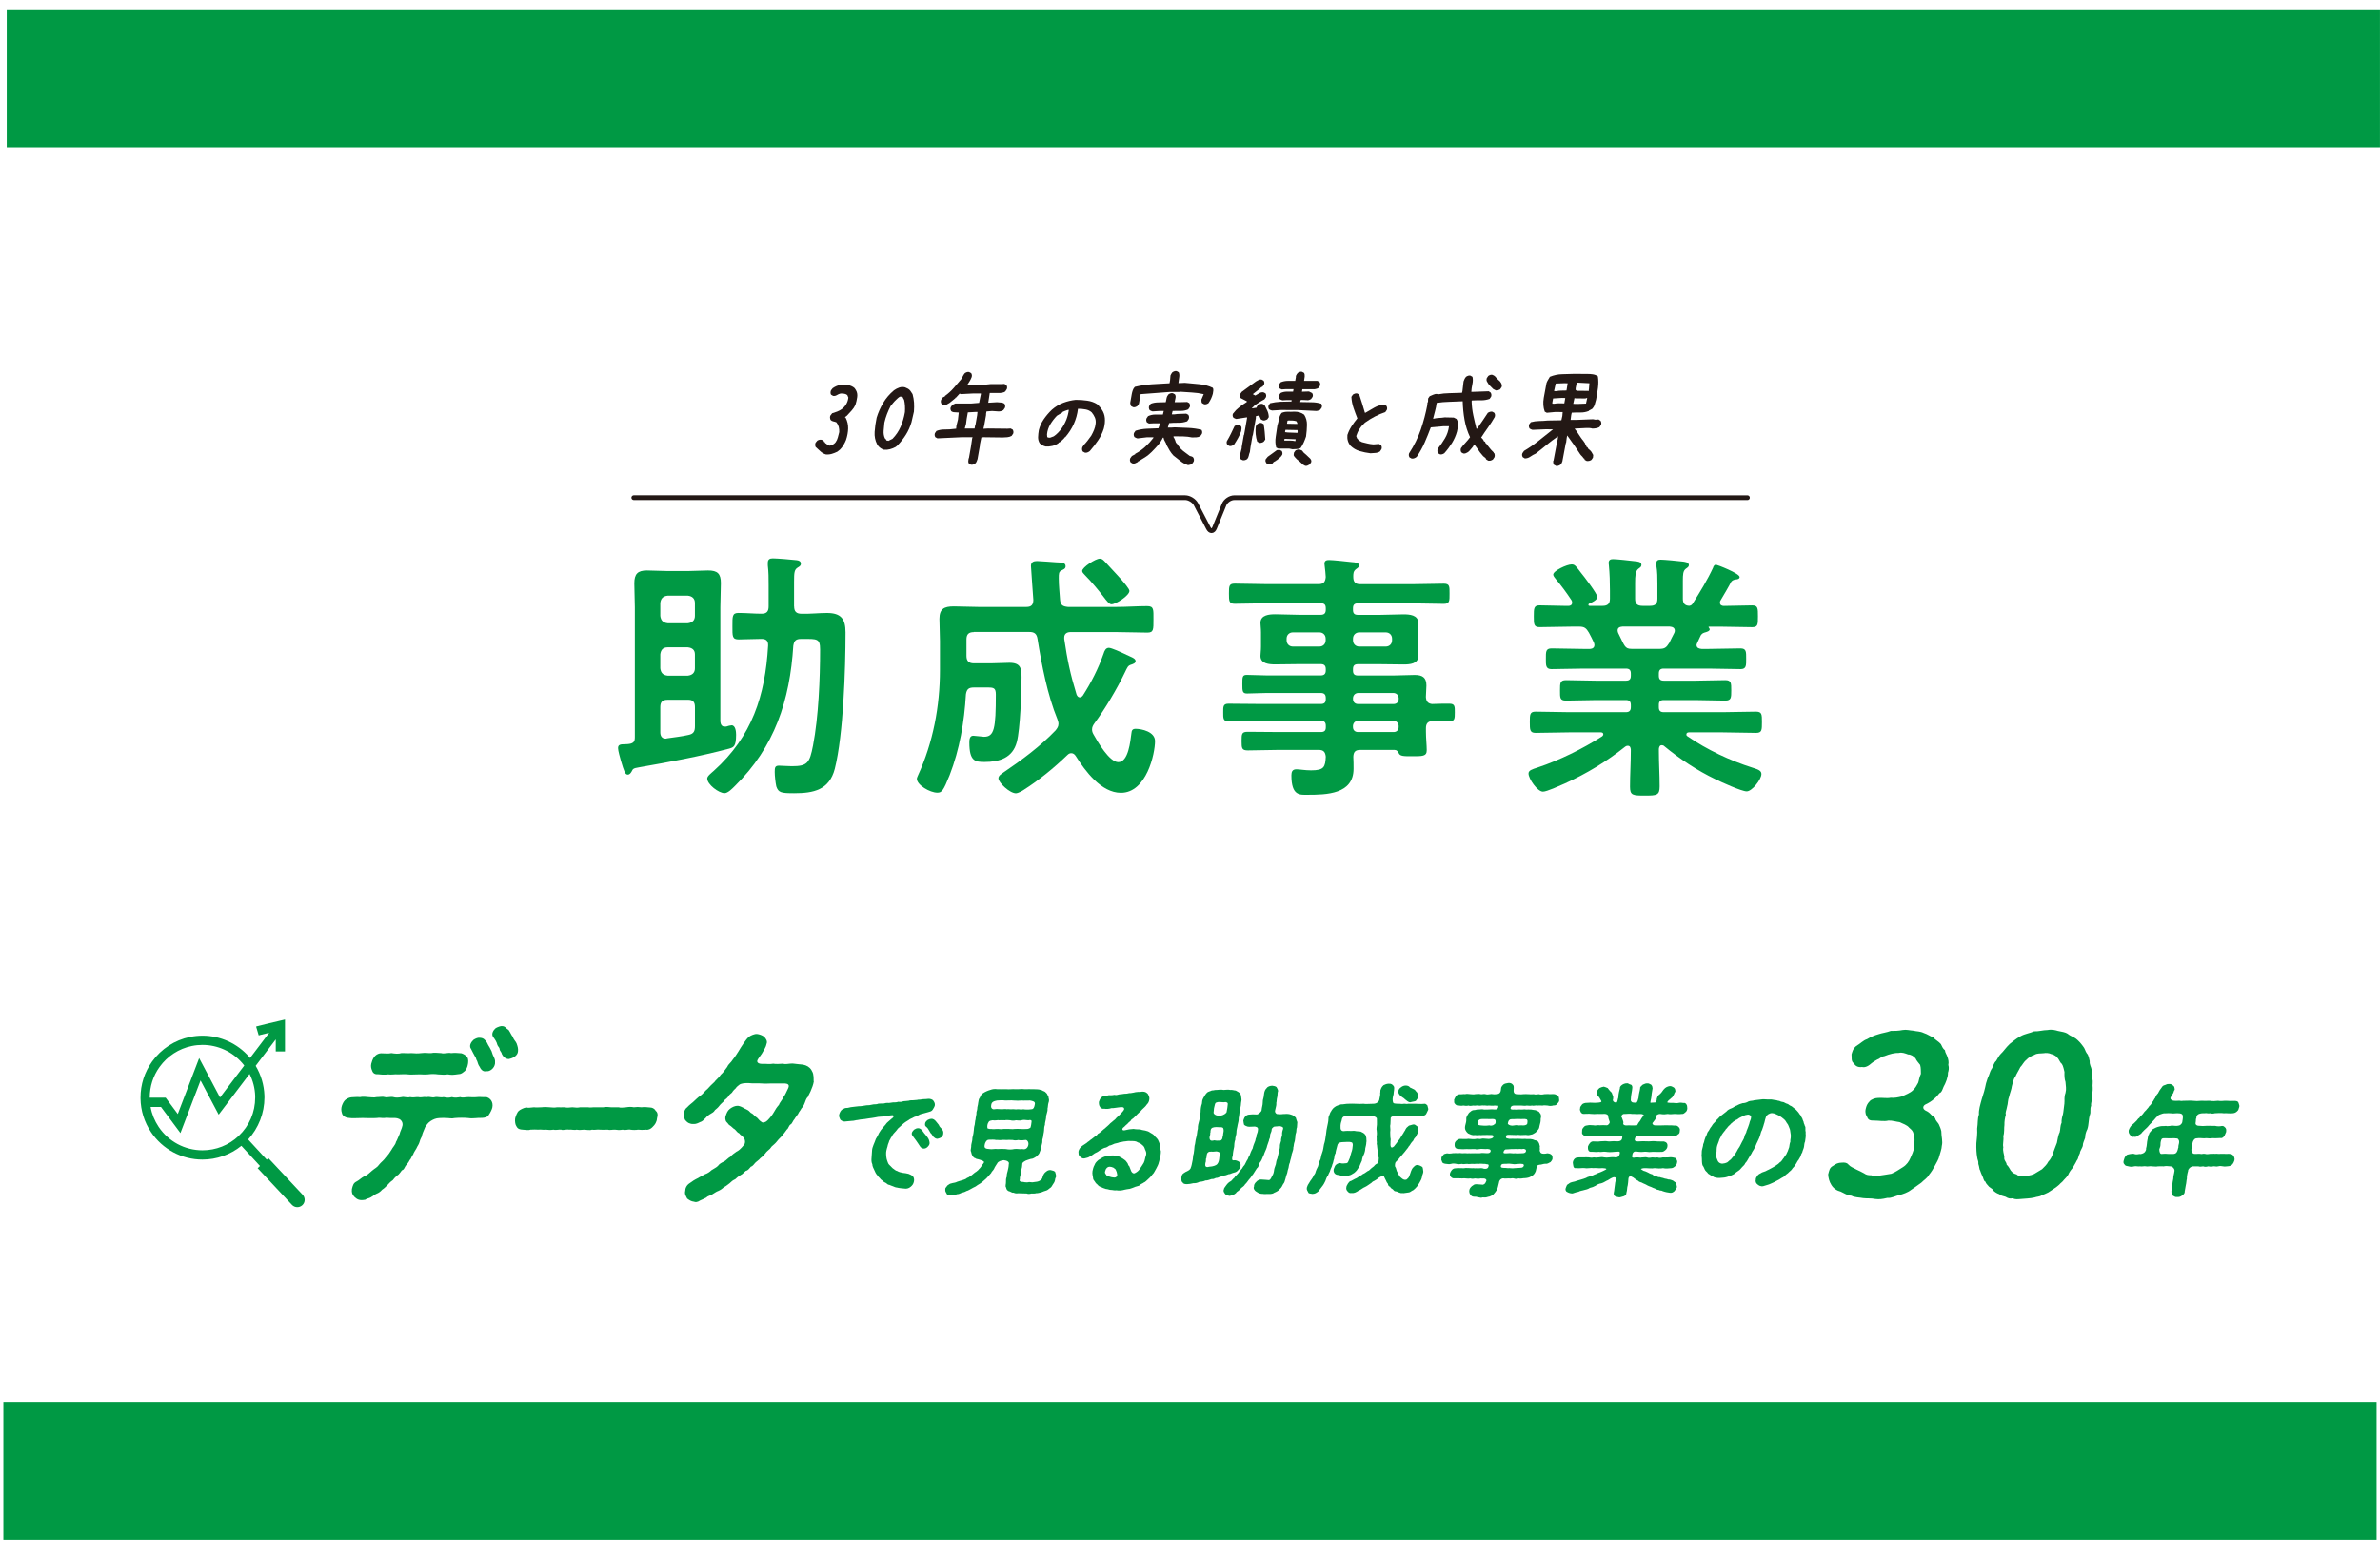 <?xml version="1.0" encoding="UTF-8"?>
<svg id="_レイヤー_2" data-name="レイヤー 2" xmlns="http://www.w3.org/2000/svg" viewBox="0 0 680.28 440.5">
  <defs>
    <style>
      .cls-1 {
        fill: #094;
      }

      .cls-1, .cls-2, .cls-3 {
        stroke-width: 0px;
      }

      .cls-4 {
        fill: none;
        stroke: #231815;
        stroke-linecap: round;
        stroke-linejoin: round;
        stroke-width: 1.35px;
      }

      .cls-2 {
        fill: #fff;
      }

      .cls-3 {
        fill: #231815;
      }
    </style>
  </defs>
  <g id="_トンボ" data-name="トンボ">
    <g>
      <rect class="cls-2" y="0" width="680.28" height="440.5"/>
      <g>
        <g>
          <path class="cls-4" d="M181.16,142.27h157.58c1.17,0,2.56.85,3.1,1.88l3.55,6.82c.54,1.03,1.34,1,1.78-.08l2.71-6.65c.44-1.08,1.75-1.96,2.92-1.96h146.67"/>
          <g>
            <path class="cls-3" d="M236.01,129.9c-.6-.19-1.11-.5-1.55-.91-.44-.42-.88-.83-1.33-1.23-.08-.17-.12-.36-.13-.56,0-.2.03-.41.11-.62l.5-.61c.2-.13.41-.21.63-.26.22-.04.46-.03.71.03l.6.45.03.19.3.13-.06.13c.24.13.45.28.65.47.2.18.44.28.74.3.34-.09.64-.2.91-.35.26-.15.49-.34.69-.58.31-.43.54-.9.67-1.41s.27-1.03.4-1.54c.03-.51-.02-1-.13-1.46-.12-.46-.34-.9-.68-1.33-.28-.13-.58-.22-.88-.27s-.57-.2-.79-.43c-.09-.23-.14-.45-.16-.64s.02-.39.12-.61l.5-.64c.46-.13.93-.29,1.42-.48s.95-.44,1.37-.74c.55-.43.98-.92,1.28-1.47.31-.56.49-1.15.56-1.8l-.3-.71c-.23-.19-.5-.31-.81-.37-.32-.05-.68-.08-1.09-.08-.38.09-.74.23-1.07.45-.33.21-.7.29-1.1.23l-.59-.35c-.1-.19-.14-.39-.14-.59,0-.2.05-.41.13-.63l.47-.61c.69-.49,1.42-.81,2.17-.95.75-.14,1.55-.13,2.39.02.31.11.6.23.9.35.29.13.57.31.83.55l.36.55c.35.58.48,1.24.38,1.99-.1.75-.27,1.5-.51,2.24-.28.6-.64,1.14-1.09,1.63-.44.49-.89.98-1.35,1.47l-.56.42.23.19c.48.96.71,1.97.69,3.01-.02,1.05-.22,2.15-.6,3.3-.2.51-.44.99-.71,1.44s-.6.88-.98,1.28l-.8.64c-.52.26-1.06.47-1.61.63-.55.16-1.13.21-1.75.15Z"/>
            <path class="cls-3" d="M252.73,128.59c-.37-.11-.71-.26-1.01-.47-.3-.2-.57-.47-.82-.79l-.18-.29c-.57-1.09-.81-2.29-.72-3.59.09-1.3.28-2.65.57-4.04.45-1.47,1.08-2.88,1.87-4.22.79-1.34,1.82-2.54,3.09-3.61.47-.34.98-.6,1.52-.79.54-.18,1.09-.2,1.65-.05.26.11.53.23.8.37.27.14.51.35.72.63l.62.93c.23.81.36,1.62.42,2.44.05.81.04,1.67-.03,2.56l-.7,3.04c-.38,1.28-.91,2.47-1.59,3.56-.68,1.09-1.5,2.13-2.45,3.11l-.49.39c-.5.28-1.04.49-1.59.64-.56.15-1.12.2-1.67.16ZM254.07,125.96l1.03-.51c1-1.03,1.78-2.18,2.34-3.46.55-1.28.96-2.67,1.22-4.17.04-.62.05-1.23.01-1.83-.04-.6-.12-1.19-.26-1.76l-.11-.1-.31-.64-.63-.13c-.25.09-.49.23-.71.45-.22.21-.41.39-.57.54-.28.26-.54.53-.78.83s-.48.6-.73.9c-.39.75-.74,1.52-1.04,2.31s-.55,1.6-.74,2.44c-.1.79-.17,1.58-.22,2.36s.07,1.49.37,2.13l.33.32.09.26.63.13.08-.07Z"/>
            <path class="cls-3" d="M277.53,132.85l-.59-.32c-.14-.21-.19-.45-.17-.71.02-.26.06-.51.1-.77l.08-.07.59-3.36.34-2.31.12-.32h-3.12l-6.92.32-.6-.32c-.1-.17-.17-.35-.2-.54-.03-.19,0-.4.07-.61l.44-.64c.75-.3,1.54-.44,2.37-.42.83.02,1.91-.05,3.25-.23l.02-.13.06-.71.44-1.73.23-2.05c-.38-.04-.77-.07-1.16-.07s-.72-.11-.99-.32c-.1-.17-.17-.35-.21-.55s-.01-.39.09-.61l.44-.64.85-.38h4.49l2.31-.19.52-2.56-.04-.13h-2.02l-3.61.19-.43-.13-1.05,1.15h-.13l-.02.13-.61.51-.64.51-.38.32c-.29.17-.57.33-.83.48-.26.15-.57.2-.91.16l-.59-.32c-.1-.17-.17-.35-.2-.54-.03-.19,0-.42.09-.67l.44-.64.64-.32.02-.13c.95-.68,1.79-1.46,2.54-2.32.75-.87,1.48-1.73,2.2-2.58.13-.26.27-.52.4-.8.14-.28.31-.54.53-.8.2-.13.4-.23.6-.29.21-.06.41-.07.62-.03l.59.32c.1.17.17.35.2.54.03.19,0,.42-.09.67-.15.38-.34.76-.56,1.12s-.44.72-.68,1.06h.59l1.59-.13h3.19l1.26-.13h3.06l.92-.06.59.32c.1.17.17.35.2.55.03.19,0,.39-.08.61l-.44.67c-.2.17-.44.28-.71.32-.27.04-.51.09-.74.13h-2.99l-.04.26-.38,2.5h.33l2.17-.13c.38.04.77.07,1.15.1.39.02.71.14.98.35.1.17.17.35.2.55.03.19,0,.39-.08.61l-.44.64c-.2.13-.41.22-.64.29-.23.07-.47.1-.73.1l-1.86-.13-1.59.13-.15.83.05.06-.53,3.01-.25,1.03h.26l1.05-.06,5.55.06.92-.06.59.32c.1.17.17.35.2.55s0,.4-.07.61l-.44.64c-.38.21-.8.34-1.26.38-.45.04-.9.07-1.33.07l-5.46-.07-.6.07-.46,2.24.05.06-.68,3.88c-.08.21-.16.44-.25.67-.08.23-.23.44-.43.61-.2.13-.4.22-.6.29-.21.07-.42.08-.63.03ZM278.57,122.5l.19-1.09.08-.06.46-2.63.1-.96h-.33l-2.43.13-.33,1.86-.18,1.41-.37,1.35h2.8Z"/>
            <path class="cls-3" d="M310.07,129.39l-.59-.32c-.1-.17-.16-.36-.19-.56-.03-.2,0-.43.09-.69l.44-.64c.37-.39.73-.8,1.07-1.25.34-.45.68-.91,1.02-1.38.31-.56.59-1.11.81-1.67.23-.55.38-1.15.45-1.79.07-.64,0-1.22-.22-1.73-.21-.51-.52-1-.91-1.48-.49-.43-1.07-.71-1.74-.83-.67-.13-1.4-.19-2.18-.19-.18,1.54-.58,2.98-1.19,4.33-.61,1.35-1.43,2.62-2.46,3.81h-.13l-.26.39-.62.58-.46.39-.42.19-.02.13c-.55.39-1.14.65-1.77.8-.63.15-1.27.2-1.92.16-.33-.09-.64-.2-.91-.35-.28-.15-.53-.33-.75-.55-.34-.51-.5-1.1-.49-1.76.02-.66.09-1.34.21-2.02.28-1.11.75-2.15,1.41-3.11.66-.96,1.43-1.87,2.32-2.72,1.03-.9,2.12-1.56,3.28-1.99,1.16-.43,2.34-.71,3.53-.83,1.13,0,2.22.07,3.28.23,1.06.15,2,.48,2.82.99l.67.64-.02.13h.13l.53.71c.54.77.84,1.61.92,2.53.08.92-.02,1.91-.3,2.98-.38,1.2-.92,2.31-1.61,3.33s-1.47,2.04-2.34,3.04l-.23.19c-.2.13-.4.23-.6.29-.21.06-.42.07-.63.03ZM301.19,124.74c.44-.3.85-.64,1.22-1.03s.7-.77.98-1.15c.58-.81,1.04-1.67,1.4-2.56.35-.9.59-1.84.72-2.82h-.26c-.28.09-.54.17-.79.26s-.5.19-.74.32l-.02.13-1.6.96c-.74.77-1.38,1.59-1.9,2.47s-.83,1.83-.93,2.85l.06.77c.12.09.24.14.36.16.13.02.28.03.45.03l1.04-.39Z"/>
            <path class="cls-3" d="M339.6,132.98c-.82-.26-1.56-.65-2.2-1.19-.64-.53-1.31-1.06-2-1.57-.4-.43-.76-.9-1.08-1.43s-.61-1.04-.87-1.55c-.11-.39-.26-.74-.47-1.06-.2-.32-.34-.67-.4-1.06h-.2c-.35.77-.82,1.48-1.38,2.13-.57.65-1.17,1.3-1.81,1.94l-.7.64-.46.39-.74.51-1.17.71-.23.19-.64.32-.02.13c-.24.13-.48.25-.71.35-.24.11-.48.14-.73.1l-.59-.32c-.12-.17-.2-.35-.23-.54-.03-.19,0-.42.09-.67l.47-.64.94-.51.02-.13c1-.51,1.94-1.17,2.82-1.97s1.66-1.65,2.34-2.55l.04-.19h-1.89l-2.66.32c-.17-.04-.32-.1-.46-.16-.14-.07-.28-.14-.42-.23-.1-.17-.17-.35-.2-.55-.03-.19,0-.39.07-.61l.44-.64c1.08-.34,2.17-.53,3.26-.58,1.09-.04,2.18-.09,3.28-.13l.51-1.41h-2.02l-1.18.06-.59-.32c-.1-.17-.17-.35-.2-.55-.03-.19,0-.4.08-.61l.44-.64c.66-.3,1.35-.45,2.06-.45h2.18l.25-1.03h-1.17l-2.04.13c-.17-.04-.32-.1-.46-.16-.14-.06-.27-.14-.38-.22-.1-.17-.17-.35-.2-.55s0-.4.07-.61l.44-.64c.7-.26,1.4-.39,2.12-.39s1.45-.02,2.19-.06c.07-.38.15-.78.24-1.19.09-.41.28-.76.55-1.06.2-.13.4-.23.6-.29s.42-.07.62-.03l.6.32c.21.3.26.65.17,1.06-.09.41-.17.8-.24,1.19h1.37l2.22-.06.59.32c.1.17.17.35.2.55.03.19,0,.4-.08.61l-.44.64c-.7.3-1.43.44-2.19.42s-1.51-.01-2.25.03l-.23.96h.78c.54-.09,1.09-.13,1.65-.13s1.13-.02,1.7-.06l.59.32c.1.17.17.35.2.55s0,.42-.09.67l-.44.64c-.83.3-1.68.44-2.55.42-.86-.02-1.74.01-2.62.1l-.36,1.28h.91l1.05-.07c1.3.04,2.6.1,3.93.16,1.32.06,2.57.25,3.73.54.1.17.17.35.2.55s0,.4-.08.61l-.44.64c-.34.21-.72.33-1.14.35s-.83.03-1.24.03c-.79-.17-1.65-.27-2.55-.29-.91-.02-1.82-.03-2.73-.03l-.03.19c.17.26.32.53.44.83.12.3.22.6.3.9h.13l.57.83.64.8c.37.38.78.74,1.25,1.06.46.32.9.65,1.32.99.19.04.37.09.56.16.18.06.33.16.44.29.1.17.17.35.2.55s0,.4-.07.61l-.44.64c-.15.13-.33.21-.53.26-.2.04-.41.09-.61.13ZM323.87,116.4l-.59-.32c-.06-.13-.12-.27-.15-.42-.04-.15-.07-.31-.08-.48l.45-2.56c.06-.34.16-.7.29-1.07.13-.37.33-.69.59-.95,1.59-.39,3.22-.63,4.9-.74,1.68-.11,3.35-.2,5.01-.29l.15-.83.12-1.41c.07-.17.16-.33.25-.48.09-.15.19-.29.3-.42.2-.13.4-.22.6-.29s.42-.07.62-.03l.59.32c.19.43.23.92.13,1.48-.1.55-.17,1.09-.22,1.6h.65l1.18-.06c1.37.13,2.75.26,4.15.39,1.4.13,2.68.47,3.84,1.03.14.21.19.48.15.79-.03.31-.08.61-.13.91-.13.47-.29.93-.5,1.38-.21.45-.46.89-.75,1.31-.2.13-.4.23-.6.29s-.42.07-.62.03l-.6-.32c-.11-.13-.17-.29-.17-.48s-.02-.37-.03-.55l.66-1.54c-1.11-.26-2.24-.42-3.4-.48-1.16-.06-2.32-.14-3.47-.23l-.08.07h-2.67l-8.41.64-.49,2.76-.44.64c-.2.13-.4.22-.6.29-.21.07-.41.08-.62.03Z"/>
            <path class="cls-3" d="M351.41,127.5l-.59-.32c-.1-.17-.17-.35-.2-.53s-.01-.37.07-.56c.43-.71.81-1.42,1.16-2.13s.69-1.44,1.03-2.16c.2-.13.4-.23.6-.29.21-.06.41-.07.62-.03l.59.32c.14.19.2.41.18.66-.02.25-.06.52-.11.82-.25.68-.55,1.34-.9,1.97s-.73,1.25-1.14,1.87c-.2.13-.4.24-.61.32s-.44.11-.7.06ZM355.22,131.57l-.6-.29c-.14-.21-.2-.44-.2-.69s.03-.52.08-.82l.44-1.76-.05-.06.63-3.59.08-.07.88-4.97h-.2l-2.91.45c-.17-.04-.32-.1-.46-.16-.14-.07-.27-.14-.38-.23-.1-.15-.17-.32-.2-.51-.03-.19,0-.39.07-.58l.9-1.06.69-.61.91-.74,1.47-.96.03-.19-1.79-.93c-.1-.15-.17-.32-.2-.5-.03-.18,0-.4.08-.66l.43-.61,4.07-2.98c.24-.15.5-.29.76-.42.26-.13.54-.17.84-.13l.59.32c.1.15.17.32.2.51.03.19,0,.39-.07.58l-.43.61-.42.19-.32.35-2.05,1.63.71.39c.38-.21.76-.43,1.12-.66.36-.22.76-.31,1.19-.27l.6.29c.1.17.17.35.2.53.03.18,0,.38-.07.59l-.43.61c-.48.24-.93.5-1.38.79-.44.29-.88.57-1.32.85l-.71.71-.23.22h.2l1.2-.19c.03-.15.08-.29.17-.42.09-.13.18-.25.29-.35.2-.13.4-.22.6-.29.21-.06.42-.07.62-.03l.6.32c.29.56.56,1.11.81,1.67s.38,1.15.4,1.8l-.44.64c-.19.11-.39.19-.6.26-.21.07-.42.08-.62.03l-.6-.29-.46-1.06h-.33l-.61.13-.06.35.05.06-.9,5.1-.08.07-.55,3.14-.21,1.54c-.15.36-.26.73-.32,1.09-.07.36-.23.68-.5.96-.2.13-.4.22-.6.27-.2.05-.41.06-.62.02ZM360.19,126.63c-.17-.04-.32-.1-.46-.16-.14-.07-.27-.14-.38-.23-.23-.68-.37-1.39-.44-2.13-.07-.74-.05-1.49.04-2.26l.43-.61c.2-.13.4-.22.6-.29.21-.06.41-.07.62-.03l.59.32c.13.73.23,1.46.3,2.2.07.74.12,1.47.17,2.2l-.43.61c-.15.13-.32.21-.5.26-.18.04-.36.09-.54.13ZM362.56,132.75l-.59-.32c-.1-.15-.18-.32-.24-.51-.05-.19-.04-.41.05-.64l.58-.71,1.12-.8,1.49-1.09.79-.06.6.29c.1.17.17.35.2.53.03.18,0,.38-.07.59l-.43.58-.62.54-.31.26-.22.16h-.13l-.02.13-.72.39-.26.35c-.2.13-.4.22-.6.29-.21.06-.42.07-.62.03ZM376.29,117.49l-5.26-.26h-2.67l-2.01-.03-2.76.16c-.17-.04-.32-.09-.46-.14-.14-.05-.27-.12-.39-.21-.1-.17-.17-.35-.2-.53s0-.38.07-.59l.43-.61c.95-.23,1.92-.37,2.91-.42.98-.04,1.98-.07,2.97-.07l.18.07.09-.48h-1.5l-1.12.06c-.17-.04-.32-.1-.46-.16-.14-.06-.27-.14-.38-.22-.1-.17-.17-.35-.2-.53-.03-.18-.01-.37.07-.56l.43-.61c.57-.26,1.15-.39,1.76-.39h1.82l.12-.71h-2.15l-1.25.07-.6-.29c-.1-.17-.17-.35-.2-.53s0-.38.07-.59l.43-.61c.66-.28,1.34-.42,2.06-.42h2.12l.19-1.06v-.35c.07-.17.15-.33.24-.46.09-.14.19-.27.3-.4.2-.13.4-.22.6-.29.21-.07.42-.08.62-.03l.59.32c.16.32.22.68.17,1.07-.05.4-.11.8-.18,1.2h3.81l.6.29c.1.17.17.35.2.53.03.18,0,.38-.07.59l-.43.61c-.15.11-.31.18-.5.23-.18.04-.36.09-.54.13h-3.55l-.12.71h.2l1.8-.06.9.45c.1.15.17.31.21.5s0,.38-.07.59l-.43.61c-.2.13-.4.22-.6.29-.21.07-.44.08-.69.03l-1.32-.06-.4.06-.1.55c1.06.04,2.1.06,3.15.06s1.99.14,2.86.42c.1.17.17.35.2.53.03.18,0,.38-.07.59l-.43.61c-.15.11-.31.18-.5.22-.18.04-.36.09-.54.13ZM369.38,128.42l-.94-.19h-3.06l-.6-.29c-.26-.96-.31-1.98-.14-3.06.17-1.08.33-2.15.47-3.22.2-.62.35-1.25.46-1.87.11-.63.36-1.21.76-1.75.56-.24,1.16-.34,1.78-.32.63.02,1.25.01,1.86-.03.56,0,1.07.07,1.53.21.45.14.88.36,1.28.66.54.85.81,1.82.79,2.9-.02,1.08-.1,2.18-.26,3.32-.19.58-.41,1.15-.66,1.71-.25.57-.55,1.1-.9,1.59-.34.19-.72.29-1.14.29s-.83.02-1.23.06ZM370.24,126.12l.1-.55-3.17-.13-.09.51h1.66c.54,0,1.04.05,1.5.16ZM370.85,123.75l.06-.32-.05-.48-3.44-.07-.12.67c.55.09,1.13.13,1.73.13s1.21.02,1.81.07ZM370.86,121.12l-.27-.67c-.32-.13-.68-.2-1.07-.22-.39-.02-.77-.03-1.17-.03l-.34.06-.15.87,2.92.06.08-.06ZM373.01,133.14l-.59-.32-.81-.77-.94-.77c-.16-.19-.33-.37-.51-.55-.17-.17-.31-.37-.4-.61l.09-.71.43-.61c.17-.11.37-.19.6-.26s.44-.06.65,0l.64.26.48.61.37.32.34.29.53.51.59.55c.14.17.25.35.31.53s.04.39-.06.63l-.46.58c-.2.13-.4.23-.62.31s-.43.08-.64.02Z"/>
            <path class="cls-3" d="M391.7,129.58c-1.06-.13-2.09-.34-3.08-.63-.99-.29-1.86-.8-2.6-1.52-.36-.43-.61-.9-.76-1.41s-.19-1.07-.13-1.67c.28-.86.68-1.68,1.18-2.47.51-.79,1.06-1.55,1.67-2.28-.39-.98-.76-1.98-1.1-2.98-.34-1-.55-2.06-.61-3.17l.44-.64c.2-.13.4-.22.6-.29.21-.06.41-.07.62-.03l.59.32c.28.85.57,1.72.84,2.6s.54,1.74.78,2.6h.13c.87-.51,1.74-1.02,2.61-1.51s1.8-.76,2.81-.8l.59.32c.1.17.17.35.2.55.03.19,0,.4-.08.61l-.44.64c-1.02.34-2,.76-2.96,1.25-.95.49-1.9,1.08-2.85,1.76-.62.55-1.14,1.15-1.55,1.79-.42.64-.73,1.33-.95,2.05l.27.71.12.06c.13.26.31.45.55.58.24.13.48.26.71.38.54.13,1.07.26,1.59.39s1.08.21,1.68.26l1.58-.13.6.32c.1.17.17.35.2.55s0,.39-.07.61l-.44.67c-.44.26-.88.4-1.34.42-.46.02-.93.05-1.42.1Z"/>
            <path class="cls-3" d="M425.46,131.73l-.59-.35-.21-.26.02-.13-.74-.58-.91-1.09c-.24-.38-.49-.75-.75-1.09-.26-.34-.52-.68-.76-1.03h-.13v.07h-.14c-.14.3-.33.58-.57.83s-.47.52-.69.8l-.39.35c-.2.13-.4.23-.63.32-.22.09-.46.11-.71.07l-.56-.32c-.1-.17-.17-.36-.19-.56-.03-.2,0-.41.08-.63.4-.56.84-1.08,1.3-1.57.47-.49.9-1.02,1.3-1.57-.74-1.58-1.27-3.23-1.57-4.94-.31-1.71-.48-3.48-.53-5.32h-.36c-1.18.06-2.36.11-3.54.14-1.18.03-2.36.13-3.54.31-.09.77-.24,1.53-.45,2.28-.21.75-.4,1.5-.58,2.24h.13c.5-.13,1.02-.2,1.57-.23.55-.02,1.09-.07,1.62-.16l2.59.06.78.39c.31.47.45,1.01.43,1.63-.02.62-.12,1.27-.28,1.96-.31,1.15-.79,2.24-1.42,3.27-.64,1.03-1.37,2.01-2.21,2.95-.2.13-.4.23-.6.29s-.42.07-.62.03l-.59-.32c-.08-.17-.13-.36-.16-.56-.03-.2,0-.44.09-.72.78-.96,1.47-1.97,2.08-3.01s.99-2.19,1.14-3.43h-1.56l-3.64.32c-.54,1.45-1.12,2.89-1.74,4.31-.62,1.42-1.38,2.8-2.29,4.12-.2.17-.43.3-.69.4s-.51.12-.76.08l-.6-.32c-.1-.17-.17-.35-.2-.55s0-.4.07-.61c1.43-2.2,2.55-4.47,3.35-6.8.8-2.33,1.42-4.69,1.87-7.08v-.45s.19-.45.19-.45l.03-.9.44-.64c.33-.13.67-.28,1.04-.45s.74-.24,1.12-.19l.18.1c1.12-.21,2.26-.33,3.41-.34,1.15-.01,2.32-.05,3.5-.11l.12-.48.32-2.76c.09-.26.18-.49.29-.71.1-.21.25-.43.44-.64.2-.13.4-.23.6-.29.21-.06.42-.07.63-.03l.59.35c.15.64.14,1.35-.03,2.11-.17.77-.27,1.5-.3,2.18h.46l4.52-.16.55.38c.1.17.17.35.2.55s0,.39-.07.61l-.44.64c-.79.28-1.61.41-2.48.4-.87-.01-1.74,0-2.61.05l-.04.26c.04,1.37.2,2.7.48,4.01s.58,2.58.91,3.82h.13c.53-.77,1.06-1.53,1.59-2.28.53-.75,1.04-1.51,1.52-2.28.22-.13.44-.23.65-.29.22-.06.43-.07.64-.03l.56.32c.1.17.17.35.2.54.03.19,0,.42-.09.67-.57,1-1.2,1.99-1.89,2.95s-1.35,1.93-1.98,2.92l.23.19.38.45.16.38.36.19.15.45h.13l.42.58.16.19.53.67.22.26.16.19.55.55.16.19-.02.13h.13c.08.17.13.35.16.54.03.19,0,.42-.09.67l-.44.64c-.2.13-.4.22-.6.29-.21.06-.41.07-.62.03ZM427.55,111.6l-.75-.39-.44-.45-.61-.61-.27-.32c-.17-.26-.33-.51-.47-.77-.14-.26-.15-.58-.04-.96l.44-.64c.2-.13.4-.23.6-.29.21-.06.41-.06.62,0l.59.32.36.39.27.32.95.9.13.19-.02.13h.13c.1.19.17.38.22.58s.04.42-.05.67l-.44.64c-.19.11-.39.19-.6.26-.21.06-.42.07-.62.03Z"/>
            <path class="cls-3" d="M444.73,133.17l-.6-.32c-.08-.17-.13-.35-.16-.55s-.03-.38,0-.58l.08-.06,1-5.29.21-.83.07-.77h-.13v.06c-1.05.71-2.08,1.49-3.11,2.34-1.03.85-2.07,1.69-3.13,2.5-.54.24-1.05.52-1.54.87-.48.34-1.01.51-1.57.51l-.59-.35c-.1-.17-.17-.35-.2-.55-.03-.19,0-.4.11-.61l.44-.64c1.45-.85,2.86-1.83,4.23-2.93,1.37-1.1,2.72-2.17,4.05-3.22l-2.01-.03-3.84.16c-.17-.04-.32-.09-.46-.16-.14-.06-.27-.14-.38-.22-.1-.17-.16-.36-.19-.56-.03-.2,0-.41.08-.63l.47-.61c.78-.21,1.57-.33,2.39-.34.82-.01,1.62-.06,2.42-.14l3.92-.07.28-1.25.09-1.09-2.08-.03-2.45.23-.59-.32c-.44-1.22-.53-2.54-.28-3.96.25-1.42.51-2.82.77-4.18.09-.28.23-.58.42-.9.19-.32.37-.63.55-.93,1.15-.47,2.33-.72,3.55-.74,1.22-.02,2.39-.05,3.5-.1l3.51.03c.57-.02,1.14.01,1.71.1.57.09,1.06.28,1.46.58.16,1.05.17,2.13.03,3.25-.14,1.12-.33,2.26-.55,3.42-.13.47-.26.93-.39,1.38-.13.45-.36.85-.69,1.22l-.94.51-.09.13c-.75.3-1.53.44-2.36.43-.82-.01-1.65,0-2.48.05l-.16.71-.17,1.35h1.63l4.78-.19.69.13.89-.07.58.39c.1.17.17.35.2.55s0,.39-.07.61l-.47.64c-.29.15-.6.26-.94.32s-.69.1-1.06.1c-.24-.09-.53-.13-.85-.15-.32,0-.64-.01-.94-.01l-3.22.16-.02.13.43.51,1.26,1.89.42.58.27.32.57.83.09.39.12.03.22.58h.13l.27.32-.02.13.35.22-.02.13h.13l.3.32.22.26.52.9-.07.77-.44.64c-.2.13-.4.22-.6.27s-.45.07-.72.05l-.59-.32-.13-.38h-.13l-.42-.55-.44-.45-.24-.32-1.44-2.18-1.64-2.31-.58-.8-.14.77-.17,1.35-.08.06-.99,5.26-.22.51c-.07.17-.2.32-.37.45-.2.13-.4.23-.62.29-.22.06-.43.07-.64.03ZM447.13,115.32l.27-1.54-.91-.03-2.57.16-.22,1.22.02.26.52.03c.45-.09.92-.13,1.42-.13s.99.01,1.46.03ZM447.75,111.63l.07-.38.26-1.67-.91-.03-2.49.1-.48,2.15.65.03c.45-.11.93-.16,1.43-.16s.99-.01,1.47-.03ZM453.34,115.38l.03-.19.31-1.41h-.13l-.41.13-2.73-.03-.38-.06-.35,1.63,1.23.03,2.43-.1ZM454.06,111.85l.1-.55.14-1.73-3.61-.19-.33,1.67.04.51.43.16,3.05.03.18.1Z"/>
          </g>
        </g>
        <g>
          <path class="cls-1" d="M181.46,173.59c0-2.25-.15-4.57-.15-6.82,0-2.7.98-3.68,3.6-3.68,1.8,0,3.67.15,5.47.15h6.68c1.73,0,3.52-.15,5.32-.15,2.7,0,3.67.9,3.67,3.6,0,2.32-.15,4.57-.15,6.9v32.7c.07.75.37,1.43,1.2,1.43h.45c.38-.15,1.27-.37,1.57-.37,1.13,0,1.28,1.87,1.28,2.7,0,3.45-.75,3.6-2.02,3.98-8.48,2.25-17.1,3.82-25.65,5.32-1.8.3-1.8.45-2.18,1.2-.23.37-.52.9-1.12.9-.75,0-1.05-.97-1.95-3.97-.23-.83-.82-2.85-.82-3.6,0-.97.6-1.12,1.95-1.12,2.7,0,2.85-.82,2.85-2.1v-37.05ZM190.84,170.29c-1.35.15-1.95.82-2.1,2.1v3.68c.15,1.27.75,1.95,2.1,2.1h5.77c1.27-.15,2.02-.82,2.02-2.1v-3.68c0-1.27-.75-1.95-2.02-2.1h-5.77ZM190.84,185.06c-1.35,0-1.95.75-2.1,2.02v3.98c.15,1.27.75,1.95,2.1,2.1h5.77c1.27-.15,2.02-.83,2.02-2.1v-3.98c0-1.27-.75-1.87-2.02-2.02h-5.77ZM190.84,200.06c-1.5,0-2.1.6-2.1,2.1v7.2c0,.9.37,1.8,1.5,1.8.15,0,.23,0,.45-.08,2.02-.3,4.13-.52,6.08-.97,1.5-.3,1.87-1.05,1.87-2.48v-5.48c0-1.5-.6-2.1-2.02-2.1h-5.77ZM226.99,173.36c0,1.43.6,2.1,2.1,2.1,2.4.08,4.88-.22,7.27-.22,4.05,0,5.32,1.72,5.32,5.55,0,10.42-.6,29.17-3.07,39-1.57,6.07-6.07,6.98-11.62,6.98-3.67,0-4.5-.15-5.1-1.95-.23-1.05-.45-3-.45-4.13,0-1.2.07-1.8,1.2-1.8,1.05,0,2.32.15,3.67.15,4.5,0,5.1-.9,6.08-5.93,1.57-8.17,2.02-19.12,2.02-27.45,0-3.15-.9-3-4.8-3h-.68c-1.43,0-1.95.52-2.18,1.95-.98,15.6-5.32,28.95-16.72,40.12-.68.67-1.95,2.02-2.93,2.02-1.65,0-4.95-2.48-4.95-4.2,0-.68,1.2-1.57,1.87-2.18,10.95-9.82,14.7-21.52,15.53-35.77.07-1.35-.52-1.95-1.88-1.95-1.8,0-4.8.15-6.52.15-1.88,0-1.8-.9-1.8-3.75s-.07-3.82,1.73-3.82c2.25,0,4.43.22,6.6.22,1.5,0,2.02-.67,2.02-2.1v-6.15c0-1.88,0-3.68-.23-5.55v-.75c0-.98.53-1.27,1.43-1.27,1.13,0,5.7.37,6.82.52.6.07,1.2.3,1.2.98s-.45.82-.9,1.12c-.98.6-1.05,1.43-1.05,4.13v6.97Z"/>
          <path class="cls-1" d="M278.35,180.71c-1.43,0-2.1.6-2.1,2.1v4.72c0,1.43.68,2.1,2.1,2.1h4.87c1.8,0,3.6-.15,5.32-.15,3.23,0,3.45,1.65,3.45,4.2,0,4.2-.38,14.77-1.35,18.45-1.2,4.57-5.02,5.7-9.22,5.7-2.63,0-4.35-.15-4.35-5.55,0-.82.07-1.95,1.12-1.95.45,0,2.7.3,3.07.3,2.93,0,3.38-2.33,3.38-12.07,0-1.88-.6-2.02-2.33-2.02h-3.97c-1.5,0-2.02.52-2.25,1.95-.45,7.87-1.8,15.75-4.65,23.1-1.8,4.5-2.25,5.02-3.52,5.02-2.1,0-5.85-2.18-5.85-3.98,0-.3.23-.67.3-.9,4.35-9.45,6.3-19.87,6.3-30.22v-8.25c0-2.1-.15-4.2-.15-6.3,0-2.92,1.35-3.6,4.12-3.6,2.32,0,4.73.15,7.05.15h13.72c1.35,0,1.95-.6,1.95-2.02,0-.23-.68-9.07-.68-9.68,0-1.12.75-1.42,1.73-1.42.82,0,4.35.3,5.55.37,1.43.08,2.62,0,2.62,1.13,0,.75-.67.9-1.2,1.2-.75.38-.75.9-.75,2.25,0,2.02.23,4.05.37,6.15.15,1.5.75,1.87,2.25,2.02h13.87c2.93,0,5.85-.23,8.77-.23,1.95,0,1.8.98,1.8,3.82s.07,3.75-1.73,3.75c-3,0-5.92-.15-8.85-.15h-13.12c-.98,0-1.8.45-1.8,1.57v.38c.9,6.07,1.73,10.05,3.52,15.9.15.37.45.82.9.82.37,0,.67-.23.9-.52,2.4-3.75,4.43-7.73,5.93-12,.22-.75.6-1.65,1.5-1.65.75,0,3.38,1.2,5.1,2.02.45.23.82.38,1.12.52.52.23,1.43.6,1.43,1.27,0,.6-.75.82-1.2.98-1.05.3-1.12.75-1.87,2.25-2.18,4.57-5.7,10.5-8.7,14.55-.37.52-.68,1.05-.68,1.72,0,.6.15.98.45,1.5,1.13,2.02,4.5,7.87,7.05,7.87,2.93,0,3.45-6.07,3.75-8.25.07-.82.3-1.27,1.2-1.27,1.73,0,5.55.82,5.55,3.52,0,3.52-2.4,14.77-9.75,14.77-5.62,0-10.2-6.22-12.9-10.5-.3-.45-.68-.83-1.27-.83-.52,0-.82.23-1.12.52-3.9,3.75-8.02,7.13-12.6,10.05-.45.3-1.58.9-2.1.9-1.8,0-5.02-3.07-5.02-4.27,0-.82.9-1.27,1.5-1.73,5.1-3.45,10.57-7.5,14.85-12,.45-.6.82-1.05.82-1.88,0-.45-.15-.82-.3-1.27-2.85-6.98-4.5-15.52-5.7-23.02-.23-1.43-.9-1.95-2.32-1.95h-15.9ZM317.72,172.76c-.67,0-1.35-.9-2.55-2.48-1.12-1.43-2.77-3.52-5.25-6.07-.23-.23-.6-.6-.6-.98,0-1.05,3.82-3.52,5.02-3.52.68,0,.98.38,1.43.82l3.82,4.13c.15.15.37.45.68.75.97,1.12,2.55,2.92,2.55,3.52,0,1.35-3.9,3.82-5.1,3.82Z"/>
          <path class="cls-1" d="M409.53,201.26c1.65-.08,3.23-.08,4.8-.08s1.5.9,1.5,2.48c0,1.73,0,2.55-1.5,2.55-1.57,0-3.15-.07-4.73-.07-1.42,0-2.02.68-2.02,2.02v.98c0,1.95.23,3.9.23,5.32,0,1.8-1.2,1.73-4.35,1.73-2.25,0-3.3,0-3.67-.9-.3-.52-.53-.9-1.2-.9h-9.75c-1.42,0-1.95.52-2.02,1.95.07.75.07,2.7.07,3.45,0,7.27-7.72,7.42-13.2,7.42-2.1,0-4.57.38-4.57-5.55,0-1.05.3-1.73,1.43-1.73.98,0,2.4.3,4.2.3,3.75,0,4.05-.98,4.2-3.9-.15-1.42-.68-1.95-2.1-1.95h-11.02c-3,0-6.07.15-9.15.15-1.73,0-1.8-.6-1.8-2.7s.07-2.62,1.8-2.62c3.07,0,6.15.07,9.15.07h11.7c.98,0,1.43-.37,1.43-1.35v-.45c0-.98-.45-1.42-1.43-1.42h-16.87c-3.15,0-6.38.15-9.6.15-1.5,0-1.43-.98-1.43-2.55s-.07-2.48,1.5-2.48c3.15,0,6.37.08,9.52.08h16.87c.98,0,1.43-.38,1.43-1.35v-.37c0-.98-.45-1.43-1.43-1.43h-15.45c-1.87,0-3.75.15-5.62.15-1.35,0-1.35-.68-1.35-2.7s0-2.62,1.27-2.62c1.87,0,3.82.15,5.7.15h15.45c.98,0,1.43-.45,1.43-1.42v-.38c0-.98-.45-1.43-1.43-1.43h-6.22c-2.25,0-4.5.08-6.75.08-1.73,0-4.27-.15-4.27-2.4,0-.75.15-1.42.15-2.7v-4.05c0-1.28-.15-1.95-.15-2.7,0-2.32,2.55-2.48,4.27-2.48,2.25,0,4.5.15,6.75.15h6.22c.98,0,1.43-.45,1.43-1.43v-.45c0-1.05-.45-1.42-1.43-1.42h-15.3c-3.07,0-6.15.15-9.3.15-1.65,0-1.65-.82-1.65-2.92s0-2.85,1.65-2.85c3.07,0,6.23.15,9.3.15h14.62c1.42,0,1.95-.52,2.1-2.02-.07-1.05-.15-2.1-.3-3.15,0-.22-.07-.52-.07-.67,0-.9.6-1.05,1.35-1.05.98,0,5.32.45,6.52.6.75.07,2.02.07,2.02.98,0,.45-.38.67-.9,1.05-.75.6-.75,1.27-.75,2.18,0,1.5.6,2.1,2.02,2.1h14.55c3.15,0,6.22-.15,9.3-.15,1.72,0,1.65.83,1.65,2.85s.07,2.92-1.65,2.92c-3.08,0-6.23-.15-9.3-.15h-15.22c-.98,0-1.43.37-1.43,1.42v.45c0,.98.37,1.43,1.43,1.43h6.22c2.25,0,4.5-.15,6.75-.15,1.73,0,4.27.15,4.27,2.48,0,.75-.15,1.42-.15,2.7v4.05c0,1.27.15,1.95.15,2.7,0,2.25-2.48,2.4-4.2,2.4-2.25,0-4.5-.08-6.82-.08h-6.22c-.98,0-1.43.38-1.43,1.43v.38c0,.97.37,1.42,1.43,1.42h10.12c2.02,0,4.05-.15,6.07-.15,2.17,0,3.37.67,3.37,3,0,1.12-.15,2.25-.15,3.3.08,1.35.68,1.95,1.95,2.02ZM369.55,180.79c-1.05,0-1.8.75-1.8,1.8v.45c0,1.05.75,1.8,1.8,1.8h7.57c1.05,0,1.8-.75,1.8-1.8v-.45c0-1.05-.75-1.8-1.8-1.8h-7.57ZM386.73,183.04c0,1.05.75,1.8,1.8,1.8h7.57c1.05,0,1.8-.75,1.8-1.8v-.45c0-1.05-.75-1.8-1.8-1.8h-7.57c-1.05,0-1.8.75-1.8,1.8v.45ZM386.73,199.84c0,.9.6,1.43,1.43,1.43h10.2c.82,0,1.43-.53,1.43-1.43v-.3c-.08-.83-.6-1.35-1.43-1.43h-10.2c-.83.07-1.35.6-1.43,1.43v.3ZM388.15,206.06c-.83.07-1.35.6-1.43,1.42v.38c0,.9.6,1.42,1.43,1.42h10.2c.82,0,1.43-.52,1.43-1.42v-.38c-.08-.82-.6-1.35-1.43-1.42h-10.2Z"/>
          <path class="cls-1" d="M489.67,162.19c.15-.38.38-.75.82-.75.3,0,6.75,2.48,6.75,3.52,0,.6-.82.68-.98.68-.6.07-1.05.22-1.42.67-.68,1.35-2.25,3.98-3,5.25-.15.23-.23.37-.23.68,0,.75.52.98,1.12.98,2.7,0,5.4-.15,8.1-.15,1.65,0,1.65.82,1.65,3.15s0,3.08-1.65,3.08c-3.15,0-6.22-.15-9.37-.15h-2.92c-.23,0-.23.15-.08.3.08.15.23.3.23.45,0,.52-.68.68-1.05.82-.82.23-1.05.3-1.5.9-.3.67-.68,1.42-.98,2.1-.07.23-.23.45-.23.68,0,.82.68,1.05,1.43,1.12h1.95c3.07,0,6.07-.15,9.15-.15,1.73,0,1.65.98,1.65,3,0,1.8.08,2.92-1.57,2.92-3.07,0-6.15-.15-9.22-.15h-12.75c-.98,0-1.42.38-1.42,1.43v.6c0,.97.37,1.42,1.42,1.42h8.93c2.85,0,5.7-.15,8.62-.15,1.73,0,1.73.82,1.73,2.92s0,2.93-1.73,2.93c-2.93,0-5.77-.15-8.62-.15h-8.93c-.98,0-1.42.38-1.42,1.35v.68c0,.98.37,1.43,1.42,1.43h16.8c3.15,0,6.3-.15,9.52-.15,1.73,0,1.73.75,1.73,3s0,3.07-1.65,3.07c-3.23,0-6.45-.15-9.6-.15h-9.6c-.38,0-.75.15-.75.6,0,.23.07.37.3.52,5.7,3.9,12.07,6.9,18.67,9,1.73.52,2.48.9,2.48,1.8,0,1.57-2.7,4.95-4.2,4.95s-7.35-2.7-8.92-3.45c-5.18-2.48-10.27-5.85-14.62-9.45-.23-.23-.45-.3-.75-.3-.6,0-.75.52-.82,1.05v.68c0,3.3.22,6.67.22,10.05,0,2.55-.82,2.62-4.27,2.62s-4.2-.07-4.2-2.55c0-3.37.23-6.75.23-10.12v-.52c-.07-.6-.23-1.05-.9-1.05-.23,0-.45.07-.67.23-5.25,4.2-11.02,7.72-17.32,10.57-1.57.67-5.1,2.32-6.23,2.32-1.57,0-4.12-3.68-4.12-5.18,0-.9.98-1.2,2.62-1.73,6.3-2.1,12.82-5.32,18.45-8.92.15-.15.3-.3.3-.6,0-.38-.38-.52-.68-.52h-9.07c-3.15,0-6.37.15-9.6.15-1.65,0-1.65-.9-1.65-3.07s0-3,1.65-3c3.23,0,6.45.15,9.6.15h16.2c.98,0,1.43-.45,1.43-1.43v-.6c0-1.05-.45-1.43-1.43-1.43h-8.47c-2.85,0-5.77.15-8.63.15-1.8,0-1.72-.83-1.72-2.93s0-2.92,1.72-2.92c2.85,0,5.77.15,8.63.15h8.47c.98,0,1.43-.37,1.43-1.42v-.6c0-1.05-.45-1.43-1.43-1.43h-12.07c-3.07,0-6.15.15-9.22.15-1.65,0-1.57-1.2-1.57-2.92,0-2.02-.08-3,1.65-3,3.07,0,6.07.15,9.15.15h1.73c.15,0,1.35,0,1.35-1.12,0-.23-.08-.45-.15-.68-.45-.98-.9-1.87-1.43-2.85-.75-1.27-1.27-1.73-2.77-1.73h-1.95c-3.15,0-6.23.15-9.38.15-1.65,0-1.65-.83-1.65-3.08s0-3.15,1.65-3.15c2.48,0,4.95.15,7.43.15h.82c.52,0,1.05-.23,1.05-.9,0-.3,0-.38-.15-.68-1.43-2.17-2.93-4.2-4.57-6.15-.23-.3-.68-.82-.68-1.2,0-1.12,3.9-2.92,5.25-2.92.82,0,1.12.37,1.95,1.42.15.23.38.52.68.9.82.98,4.73,6.07,4.73,6.97s-1.65,1.65-2.4,1.95c-.07.07-.15.15-.15.3,0,.23.15.3.37.3h3.68c1.42,0,2.1-.6,2.1-2.02v-2.33c0-2.4-.07-4.8-.3-7.2,0-.23-.07-.45-.07-.68,0-.9.52-1.12,1.27-1.12,1.05,0,5.1.45,6.3.6.75.07,1.8.15,1.8,1.05,0,.52-.3.68-.9,1.13-.82.67-.9,1.95-.9,4.12v4.43c0,1.42.6,2.02,2.1,2.02h2.17c1.5,0,2.1-.6,2.1-2.02v-4.27c0-1.73,0-3.45-.3-5.18v-.68c0-.9.52-1.05,1.27-1.05.98,0,4.95.38,6.07.52.67.08,1.95.15,1.95,1.05,0,.45-.37.67-.9,1.05-.75.6-.82,1.57-.82,3.45v5.1c0,1.2.45,1.95,1.8,2.02.52-.08.75-.23,1.05-.68,2.1-3.37,4.2-6.75,5.85-10.35ZM474.14,185.51c1.65,0,2.1-.3,3-1.73.45-.9.9-1.87,1.43-2.85.07-.15.15-.37.15-.6,0-.9-.68-1.13-1.43-1.2h-13.57c-.75.07-1.35.3-1.35,1.12,0,.23.07.45.15.68,1.87,3.75,1.87,4.57,3.82,4.57h7.8Z"/>
        </g>
      </g>
      <g>
        <path class="cls-1" d="M73.64,333.96l.67-.62-5.31-5.77c-3.14,2.54-7.07,3.93-11.12,3.93-5.92,0-11.43-2.94-14.72-7.86-1.91-2.84-2.94-6.15-2.99-9.58,0-.09,0-.18,0-.27,0-3.73,1.14-7.29,3.31-10.31,2.62-3.64,6.47-6.14,10.84-7.03,1.17-.24,2.37-.36,3.57-.36,5.11,0,9.96,2.21,13.33,6.06.09.1.17.2.26.31l5.46-7.2c-1.4.33-2.28.55-2.47.6l-.52.15-.75-2.53.52-.15c.62-.18,5.56-1.34,6.12-1.47l1.62-.38v9.11h-2.64v-3.44l-5.74,7.56c1.53,2.56,2.39,5.47,2.5,8.44.01.2.01.42.01.64,0,4.39-1.69,8.72-4.66,11.97l5.32,5.78.47-.44,9.8,10.47c.79.85.75,2.18-.1,2.97h0c-.85.79-2.18.75-2.97-.1l-9.8-10.47ZM43.04,316.45c.36,2.05,1.14,3.97,2.31,5.71,2.81,4.19,7.49,6.69,12.53,6.69,3.85,0,7.52-1.45,10.32-4.09,3.06-2.88,4.74-6.78,4.74-10.97,0-.18,0-.35,0-.52-.08-2.17-.63-4.31-1.61-6.25l-8.82,11.64-5.18-9.77-5.75,15.03-5.56-7.46h-2.98ZM47.34,313.81l3.48,4.67,6.11-15.98,5.96,11.26,6.93-9.14c-.2-.26-.4-.51-.61-.74-2.86-3.28-7-5.15-11.34-5.15-1.02,0-2.04.1-3.04.31-3.72.76-6.99,2.89-9.22,5.99-1.84,2.56-2.81,5.59-2.81,8.76v.02h4.54Z"/>
        <g>
          <g>
            <path class="cls-1" d="M261.25,337.7c-.16.82-.49,1.19-.93,1.56-.56.51-1.25.61-1.68.54-.8-.07-1.68-.14-2.3-.31-.31,0-.75-.2-1.07-.34-.28-.14-.68-.2-1.06-.41-.37,0-.76-.34-.97-.54-.28-.17-.73-.31-.89-.61-.36-.31-.56-.31-.8-.71-.41-.41-.44-.41-.72-.82-.41-.41-.77-1.12-.91-1.53-.22-.54-.58-1.05-.58-1.7-.27-.48-.28-1.26-.22-1.8.05-.54.12-1.39.13-1.9,0-.65.2-1.29.42-1.8.24-.65.53-1.19.68-1.73.36-.54.65-1.09.91-1.7.37-.65.67-1.02,1.13-1.56.39-.51.61-.61.92-1.09.22-.34.52-.48,1.04-.99.16-.14.31-.24.63-.54.3-.2.51-.41.39-.75-.07-.2-.45-.17-1.08-.07-.35.07-.73.1-.97.14-.67.17-1.05.17-1.63.2-.41.03-1,.07-1.64.24-.63.14-1.01.14-1.63.24-.66.07-1.23.24-1.67.24-.47,0-1.22.17-1.63.24-.41,0-1.13.27-1.63.24-.58.03-1.31.1-2.14.2-.57-.07-1-.34-1.2-.61-.2-.48-.43-.95-.29-1.39.15-.54.42-1.16.88-1.46.28-.07.38-.24.88-.41.54,0,.93-.07,1.53-.24.89-.07,1.63-.24,2.29-.27.64.03,1.56-.17,2.25-.27.58,0,1.03-.03,1.52-.17.6-.17,1.06-.07,1.49-.17.37-.2.87-.14,1.52-.17.36.1.99-.24,1.49-.17.47.07.86-.07,1.48-.14.45-.03,1.08.03,1.49-.17.5.03,1.11.07,1.52-.17.42-.07.92-.03,1.52-.14.47-.17.73-.1,1.35-.14.59-.1.75,0,1.46-.17.29.07,1.07-.14,1.38-.14.51,0,.85-.03,1.48-.1.45-.03,1.16.17,1.38.51.3.44.52.82.43,1.39-.04.27-.42.95-.64,1.26-.27.41-.83.54-1.26.65-1.07.31-1.67.44-2.24.61-.59.31-1.12.61-1.76.78-.64.41-1.16.48-1.6.88-.52.31-1.13.68-1.64,1.15-.53.54-1.02.88-1.43,1.29-.4.61-.76.92-1.21,1.43-.41.48-.52.95-.76,1.16-.23.58-.59.92-.57,1.22-.12.34-.32.71-.41,1.29-.13.37-.21.68-.33,1.22-.12.58-.05,1.16-.04,1.53.05.58.15.95.27,1.29.12.34.32.99.59,1.19.36.31.58.61.94.95.55.37.8.71,1.4.85.36.27,1.09.41,1.58.51.61.03.9.14,1.59.27.45.17.89.37,1.25.71.26.27.42.78.32,1.39ZM265.71,326.93c-.06.41-.4.82-.6.99-.36.31-.65.44-1.06.44-.58,0-.93-.37-1.2-.82-.25-.34-.65-1.02-.94-1.39-.36-.51-.59-.78-1.01-1.36-.19-.27-.34-.41-.27-.88.05-.34.46-.78.63-.95.45-.27.78-.44,1.08-.41.62-.07,1,.34,1.29.68.34.41.55.85.88,1.12.24.44.55.61.84,1.16.22.34.41,1.09.35,1.43ZM269.01,325.16c-.42.27-.76.31-1.08.41-.57-.03-.86-.34-1.16-.61-.28-.41-.41-.65-.58-.85-.22-.1-.25-.34-.53-.75-.29-.51-.5-.92-.99-1.29-.27-.2-.3-.48-.24-.88.06-.41.26-.58.63-.95.41-.2.63-.34,1.08-.37.59-.1,1.07.34,1.33.65.35.37.68.88.88,1.09.11.41.46.75.87,1.16.39.54.48.81.38,1.46-.08.51-.35.68-.59.95Z"/>
            <path class="cls-1" d="M301.5,337.53c-.04.44-.44.85-.58,1.12-.14.24-.44.85-.8.99-.5.37-.63.58-1.06.71-.38.07-1.05.37-1.41.51-.35.07-1.14.31-1.4.24-.64.17-.83.1-1.44.1-.54.17-1.04.14-1.36,0-.57-.03-1.52-.03-2.47-.07-.46.1-.92,0-1.27-.17-.35.1-.65-.17-1.07-.34-.73-.14-.99-.61-1.05-1.12-.35-.37,0-1.05-.05-1.6-.02-.51-.02-.95.25-1.6-.09-.51.14-1.12.25-1.56.13-.61.27-1.05.31-1.94.23-.61-.48-1.02-1.38-1.12-.78,0-1.73.41-1.91.88-.45.71-.71,1.05-.93,1.6-.29.54-.66.71-.83,1.19-.26.34-.65.68-.99,1.12-.18.27-.57.58-1.04.99-.47.41-.67.61-1.16.92-.52.27-.95.61-1.25.82-.37.17-.99.48-1.3.68-.33.17-.93.54-1.32.61-.46.31-1.02.41-1.37.51-.47.2-.81.41-1.36.41-.47.2-.84.37-1.41.31-.7-.1-1.39,0-1.52-.48-.17-.41-.48-.61-.38-1.22-.11-.41.39-.71.58-1.09.33-.17.67-.58,1.12-.61.58-.2,1.18-.17,1.71-.48.6-.17.97-.34,1.43-.44.36-.14.96-.24,1.43-.68.42-.07.71-.41,1.31-.78.47-.37.83-.75,1.24-.95.13-.17.61-.41.8-.75.27-.2.41-.44.71-.85.05-.34.41-.44.7-1.02.23-.37-.55-.61-1.16-.82-.64-.24-1.06-.17-1.29-.44-.24,0-.69-.37-.75-.65-.27-.2-.4-.92-.48-1.26-.23-.27.03-.85.05-1.39-.03-.65.15-.92.25-1.56.13-.41,0-.88.25-1.56.09-.34.19-.95.25-1.56.02-.34.06-1.02.25-1.56.12-.51.05-.95.25-1.56.02-.58.17-.85.25-1.56-.07-.65.21-.88.24-1.53-.04-.41.23-1.02.25-1.56.13-.61.12-1.16.49-1.56.29-.58.4-1.05,1.06-1.36.46-.31,1.3-.68,1.94-.85.62-.24,1.3-.31,2-.2.88,0,1.56.03,2.58,0,.73.1,1.68-.07,2.58,0,.94.07,1.75-.14,2.62,0,.86-.03,1.63,0,2.58,0,.81.03,1.53,0,2.1.24.4.03.59.34.93.37.41.2.47.44.78.68.11.41.56.78.48,1.26.18.34.15.95-.06,1.43-.15.51-.12,1.19-.25,1.56.06.51-.07.88-.24,1.53-.24.68-.11.92-.25,1.56-.14.68-.28,1.16-.25,1.56-.2.41-.26,1.22-.25,1.56-.04.68-.2,1.02-.25,1.56,0,.65-.32.95-.25,1.56.08.37-.29,1.22-.25,1.56,0,.48-.34,1.05-.48,1.53-.13.58-.59.92-1.03,1.33-.34.2-.64.41-.97.54-.49.07-.84.14-1.42.37-.78.2-1.58.78-1.56,1.05-.03.82-.14,1.33-.27,1.73-.05.34-.18.95-.22,1.39-.11.51-.26.78-.21,1.36-.27.65.25.78.93.78.69.17,1.47.14,1.69.03.57.03.9.14,1.5,0,.37,0,1.14-.14,1.48-.34.55-.27.87-.75.89-1.09.18-.68.54-1.26,1.03-1.56.36-.37.96-.48,1.26-.44.65.17.95.2,1.28.51.17.44.22.78.31,1.29-.25.48-.34.85-.36,1.22ZM293.93,327.34c.19-.78-.33-1.56-.9-1.43-1.04.14-1.55.1-1.94,0-.7.14-1.14.14-1.6,0-.69.03-1.14-.1-1.6,0-.65.03-1-.1-1.56,0-.7.1-1.15-.07-1.6,0-.56-.14-1.28-.1-2.13-.07-.58,0-1.08.82-1.15,1.49-.24,1.09.58,1.09,1.35,1.16.65.17,1.59-.14,2.35,0,.72-.07,1.53-.03,2.35,0,.79.17,1.71.17,2.38,0,.87-.14,1.58.14,2.35,0,.65.17,1.43,0,1.71-1.16ZM282.25,322.34s-.08.1-.06.14c.08.17.73.34,1.11.27.76.14,1.23-.03,1.94,0,.63.1,1.15.07,1.6,0,.38-.03,1.05.03,1.56,0,.51,0,.9.1,1.6,0,.52-.07,1.09,0,1.6,0,.47.03,1.15.07,1.94,0,.2.03.77-.14,1.02-.41.11-.24.24-1.09.29-1.63.09-.54-.35-.58-.92-.44-1-.14-1.47-.14-1.94,0-.67.17-.92,0-1.6,0-.43.14-1.18.14-1.6,0-.41,0-1.13-.14-1.56,0-.7-.07-1.16,0-1.6,0-.42-.14-1.08.17-1.94,0-.21.03-.97.14-1.06.44-.42.51-.48,1.33-.39,1.63ZM283.32,315.99c-.2.85.45,1.22.88,1.12.84-.14,1.46,0,1.94,0,.64.03,1.14-.14,1.6,0,.56-.1.91.07,1.56,0,.69-.07.9.14,1.6,0,.38-.03.96.17,1.6,0,.49.1,1.34.14,2.35,0,.58,0,.82-.65.92-1.33.28-.92-.69-1.02-1.35-1.16-.85-.03-1.64.07-2.35,0-.69.07-1.54.07-2.38,0-.66-.1-1.47.03-2.35,0-.9-.14-1.69-.03-2.35,0-.77.17-1.58.31-1.68,1.36Z"/>
            <path class="cls-1" d="M331.82,329.04c.03.44-.07.85-.12,1.39-.26.58-.25,1.39-.47,1.87-.09.54-.42,1.16-.76,1.8-.41.65-.65,1.33-1.08,1.66-.45.71-1.07,1.16-1.39,1.5-.19.14-.69.71-1.01.78-.43.34-.85.41-1.01.61-.25.31-.65.44-1.14.54-.49.1-.73.31-1.12.41-.43.14-.94.34-1.14.31-.41.03-.7.14-1.12.2-.79.24-1.68.31-2.34.17-.63.1-1.07-.1-1.51-.1-.45.03-.98-.27-1.49-.27-.45-.17-1.04-.31-1.34-.54-.59-.14-.79-.37-1.2-.82-.28-.17-.58-.61-.66-.78-.16-.27-.49-.54-.47-.88-.06-.71-.32-1.22-.18-2.11.1-.44.26-1.22.57-1.7.23-.61.44-.85,1.12-1.46.63-.31,1.07-.78,1.86-.99.5-.17,1.42-.2,1.98-.31.31,0,.92,0,1.37.14.47.03.94.27,1.22.44.47.24.8.51,1.08.71.31.17.55.61.83.95.15.37.2.65.48.85.04.17.19.54.44,1.12.14.61.71,1.09,1.16.85.77-.37,1.15-.82,1.42-1.22.44-.61.8-1.22,1.12-1.73.35-.71.35-1.36.58-1.97.21-.48.17-1.09-.06-1.53-.22-.34-.23-.88-.61-1.29-.14-.2-.54-.44-.75-.65-.24-.24-.61-.24-.92-.44-.52-.37-1.21-.34-2.05-.34-.47-.07-1.16.03-1.55.1-.37-.03-1.06.24-1.5.24-.55.24-1.14.31-1.49.41-.54.2-.93.48-1.48.54-.46.31-.8.58-1.39.65-.54.2-1.04.54-1.41.75-.39.34-.91.61-1.39.82-.34.2-.82.65-1.4.92-.34.24-.91.41-1.58.54-.42.1-1.01-.27-1.27-.58-.46-.34-.34-.88-.4-1.36.11-.68.58-1.33,1.15-1.7.54-.41,1.12-.65,1.61-1.15.25-.07.51-.44.92-.68.3-.2.47-.37.85-.65.25-.31.59-.31.89-.71.13-.37.59-.31.86-.71.16-.14.61-.44.83-.71.38-.24.62-.51.78-.65.2-.2.66-.54.87-.78.17-.24.44-.44.83-.75.48-.48.84-.58,1.24-1.15.21-.27.82-.68,1.2-1.16.69-.71,1.14-1.19,1.02-1.53-.1-.44-.57-.48-1.68-.31-.55.03-1.26.24-1.94.2-.72.24-1.5.27-2,.17-.76.07-1.1-.17-1.27-.54-.23-.27-.33-.71-.32-1.39.21-.48.24-.85.68-1.26.22-.31.9-.54,1.31-.58.39.14.77-.17,1.1-.1.33.07,1.06-.03,1.38-.1.42.14.81.03,1.41-.14.31,0,.79-.07,1.42-.17.58,0,.82-.03,1.35-.17.4.03.87-.1,1.35-.17.43-.14,1.05-.17,1.36-.2.42.1.62-.07,1.13-.07.75,0,1.08.24,1.5.65.26.51.53.95.43,1.56-.1.65-.26,1.02-.79,1.56-.23.41-.75.85-1.22,1.29-.35.31-.44.61-.81.82-.44.44-.76.71-.89.88-.44.41-.65.68-.84.82-.46.31-.65.44-.84.82-.42.31-.55.44-.88.82-.43.37-.71.61-.88.82-.27.2-.42.31-.52.51-.15.27.03.65.71.48.71-.2,1.62-.34,2.47-.37.62.14,1.24.1,1.88.14.67.27,1.36.24,1.83.44.63.1.97.51,1.6.81.6.31.75.85,1.3,1.26.26.27.45.58.64,1.12.15.34.27.68.38,1.22,0,.58,0,.82.13,1.33ZM318.62,336.65c.56-.07.69-.51.73-.75-.11-.41-.08-.78-.35-1.26-.09-.48-.37-.44-.66-.78-.41-.2-.8-.31-1.11-.31-.67-.03-1.21.54-1.31,1.19-.19.34-.09.78.24,1.05.07.41.6.31.96.58.29.1.74.24,1.49.27Z"/>
            <path class="cls-1" d="M351.13,335.7c-.28.07-.77.34-1.14.34-.44.24-.93.31-1.25.37-.43.17-.74.37-1.21.34-.41.2-.71.37-1.2.31-.68.2-1.16.44-1.76.41-.63.31-1.38.37-1.76.41-.56.31-1.22.41-1.69.37-.71.2-1.3.24-1.74.27-.48.03-1.25-.03-1.35-.51-.47-.24-.31-.82-.35-1.43.14-.65.21-.92.7-1.22.59-.51,1.37-.51,1.9-1.29.34-.85.37-1.26.48-1.77.31-1.12.17-1.9.44-2.55.07-.68.21-1.36.24-2.17.24-.68.2-1.5.49-2.45.26-.78.21-1.73.45-2.41-.03-.88.19-1.63.41-2.41.25-.95.23-1.43.38-2.41,0-.65.08-1.6.38-2.38.07-.65.02-.95.43-1.67.37-.61.52-.95,1.01-1.46.25-.31.98-.41,1.39-.65.47.03.95-.2,1.41-.14.66-.07,1.28-.14,1.94,0,.65-.03,1.28-.14,1.97,0,.55-.07.96.14,1.5.17.53.31.76.37,1.2.78.35.37.35,1.02.42,1.43.15.54-.1,1.05-.11,1.53,0,.68-.25,1.39-.32,2.04-.15.54-.15,1.36-.33,2.07.02.71-.12,1.22-.32,2.04-.06.58-.37,1.46-.33,2.07.04.61-.41,1.5-.32,2.04-.28.68-.31,1.56-.33,2.07-.16.78-.34,1.5-.39,2.48-.28.88-.35,1.56.39,1.39.35-.07,1,.14,1.43.44.36.27.48.82.39,1.19-.04.68-.56.99-.87,1.39-.25.31-.9.51-1.28.58-.38.07-.88.44-1.32.37ZM348.64,329.51c-.43-.31-.99-.41-1.38-.31-.63.14-1.47-.14-1.9.2-.58.44-.38.92-.54,1.66-.19.1-.08.51-.16,1.02-.11.27-.32,1.19.01,1.43.3.24.7.1,1.01.03.99-.03,1.93-.37,2.22-.71.47-.58.55-1.09.64-2.14.19-.34.26-.78.09-1.19ZM349.7,323.7c.1-.41.07-.85-.08-1.19-.34-.41-.93-.17-1.42-.27-.67-.07-1.66,0-1.93.37-.23.14-.31.88-.27,1.09-.17.2,0,.41-.14.88-.21.48-.21,1.12.12,1.39.07.17.68.2,1.05.03.18-.03.29.1.94.1.32-.07.91.07,1.11-.17.4-.41.29-.54.39-.95.21-.44.06-.58.24-1.29ZM346.91,317.86c-.26.58.71,1.12,1.23,1.05.14,0,.2.03.88,0,.69-.07,1.61-.71,1.59-1.05.19-.78.24-1.5.29-1.87.1-.65.06-.78-.6-.92-.71.17-1.44-.1-2.18,0-.84.17-.77.37-.93.95-.2.61-.21.92-.29,1.84ZM370.5,323.7c-.23.58-.24.88-.27,1.46-.09.34-.04.92-.27,1.46-.18.48-.14,1.09-.29,1.43.03.48-.1.85-.3,1.46-.27.61-.16.82-.33,1.43-.17.65-.34,1.09-.37,1.46-.23.37-.31,1.12-.37,1.46-.23.61-.23.82-.37,1.46-.21.44-.34,1.05-.5,1.63-.21.68-.3,1.22-.65,1.53-.16.37-.55,1.12-.89,1.36-.35.51-1.02.88-1.71,1.16-.51.41-1.28.34-1.89.34-.47-.03-.93.07-1.29-.03-.38.03-.91-.07-1.32-.27-.3-.24-.66-.34-.98-.68-.34-.44-.47-.71-.25-1.22-.08-.37.21-.92.69-1.33.18-.31.99-.68,1.35-.61,1.07.1,1.52.07,1.91.14.65.17.85-.41,1.24-1.19.31-.44.47-1.02.53-1.63.06-.58.34-1.09.5-1.66.13-.58.09-.99.43-1.66.1-.65.31-1.12.4-1.7.05-.54.34-1.05.33-1.67-.03-.44.09-1.02.34-1.7-.07-.41.12-.99.3-1.66-.08-.54.09-1.22.26-1.66.16-.61-.26-.75-1.09-.88-.6.17-1.36.03-1.64.27-.73.54-.42.75-.61,1.29-.22.51-.41.88-.36,1.43-.01.51-.37.82-.31,1.12-.27.85-.52,1.36-.66,2.04-.21.68-.63,1.39-.79,2-.33.61-.58,1.5-.92,1.97-.29.31-.35.51-.53.95-.04.27-.23.82-.56.99-.22.34-.31.48-.59.92-.35.48-.38.71-.62.92-.18.24-.49.71-.65.92-.36.37-.46.54-.72.88-.21.24-.4.61-.79.92-.15.31-.48.65-.82.85-.27.2-.64.61-.88.85-.33.34-.71.41-.91.82-.44.41-1.02.68-1.86.82-.43-.07-1.04-.27-1.21-.51-.25-.37-.65-.82-.41-1.26-.04-.37.45-.92.76-1.36.35-.48.78-.85,1.18-1.05.33-.14.53-.58.84-.82.33-.14.37-.65.78-.85.4-.41.37-.41.75-.85.13-.41.45-.48.69-.92.3-.2.31-.48.66-.92.23-.17.47-.61.63-.99.12-.34.34-.61.56-.99.1-.41.33-.82.5-1.02.24-.68.44-1.26.91-2.07.11-.68.46-1.43.7-2.07.16-.34.03-.61.35-1.12-.05-.31.05-.71.37-1.5.24-1.12.08-1.36-.78-1.53-.92.03-1.51.1-2.04.03-.35-.14-.72-.2-1.07-.54-.06-.27-.18-.78-.21-1.22.16-.34.24-.88.59-1.15.15-.31.87-.58,1.17-.54.62-.07,1.14-.1,2.11-.03.41,0,1.35-.82,1.35-1.22.07-.85.34-1.53.32-2.04-.01-.58.06-1.05.27-1.7.14-.65.08-1.16.31-1.73.14-.44.46-.78.79-1.12.49-.31.81-.37,1.36-.41.33.03,1,.14,1.23.41.15.34.44.68.43,1.12-.21.44-.1,1.29-.24,1.73-.2.65-.11,1.15-.26,1.66.06.48-.05.99-.32,2.04-.24.65.34,1.29.91,1.15.79.14,1.24-.07,1.84-.03.55-.07,1.33,0,1.74.17.69.17.97.51,1.39.85.19.51.23.88.44,1.33-.05.54-.09.99-.1,1.46-.22.51-.11.88-.23,1.46Z"/>
            <path class="cls-1" d="M406.47,336.41c-.13.61-.33,1.02-.56,1.39-.31.65-.62.92-.82,1.33-.3.41-.81.85-1.09,1.09-.62.24-.92.68-1.37.68-.35.07-.94.14-1.43.2-.29-.07-.7.1-1.17-.14-.4-.07-.63-.34-1.03-.37-.48,0-.57-.24-.89-.58-.24-.17-.69-.37-.74-.71-.39-.14-.62-.37-.65-.85-.29-.31-.42-.58-.56-.95-.25-.37-.35-.78-.56-1.15-.17-.41-.95,0-1.52.34-.53.54-1.03.71-1.19.85-.37.17-.59.27-.88.61-.42.27-1.31.95-1.78,1.16-.72.27-1.26.85-1.87,1.05-.72.48-1.24.78-2.02.71-.62.07-.83-.1-1.18-.51-.24-.24-.48-.65-.31-1.26-.03-.24.3-.61.46-.99.3-.41.48-.65.89-.71.41-.2.6-.34,1.08-.58.44-.2.54-.2.93-.51.2-.2.55-.48.94-.54.25-.31.5-.34.91-.58.42-.27.57-.41.88-.61.43-.14.52-.31.88-.65.12-.14.43-.34.86-.68.21-.27.43-.58,1.12-.88.28-.27.26-.99.31-1.53-.3-1.09-.35-1.26-.32-1.87-.01-.34-.13-.92-.16-1.33.05-.31-.23-.92-.07-1.26-.12-.54-.01-.99-.08-1.66.12-.58.1-1.26.03-1.7-.17-.44.06-1.26.06-1.7-.03-.44.04-1.33-.02-1.83-.36-.51-.8-.54-1.59-.68-1.11.14-1.72.14-2.34,0-.86.03-1.48-.1-2.07,0-.86.03-1.34-.1-2.07,0-.4-.07-1.07-.14-1.66.41-.2.2-.29.58-.36,1.02-.18.48-.34,1.09-.29,1.83-.06,1.05.62,1.22,1.43,1.05.76-.07,1.05.03,1.56,0,.37,0,.86-.07,1.16,0,.32.1,1,.1,1.57.17.57.24,1.04.51,1.26.82.38.37.28.78.41,1.09-.06.41.12.78-.02,1.19,0,.61-.19,1.19-.3,1.7,0,.48-.16,1.22-.42,1.8-.27.41-.48,1.12-.55,1.73-.36.75-.43.99-.7,1.63-.31.48-.54.82-.8,1.19-.35.31-.54.65-1.13.92-.8.58-1.67.65-2.23.54-.46.14-.9.14-1.25-.03-.24-.17-.86-.14-1.15-.27-.55-.17-.99-.82-.76-1.67.17-.24.23-.82.59-1.12.19-.14.51-.44,1.13-.51.91.24,1.21.07,1.52.07.44,0,.75-.03.95-.65.18-.51.41-.85.45-1.12.05-.51.25-.71.32-1.19.33-.78.42-1.6.47-2.31-.08-.37.01-.71-.59-.78-.52-.14-1.22-.03-2.31,0-1.13.03-1.46.44-1.57,1.12-.26,1.02-.46,1.63-.46,2.04-.26.37-.35.92-.42,1.6-.28.71-.21,1.09-.5,1.63-.1.65-.49,1.19-.59,1.6-.08.51-.48.92-.65,1.56-.41.44-.57,1.05-.76,1.56-.16.37-.6,1.19-.88,1.49-.5.61-.82,1.12-1.15,1.5-.65.48-.85.65-1.68.71-.49-.14-1.12-.03-1.21-.51-.15-.37-.48-.61-.38-1.26.06-.2.27-.85.48-1.09.25-.31.39-.75.77-1.19.19-.34.54-.65.66-1.16.22-.31.54-.61.63-1.19.14-.44.29-.75.53-1.22.31-.48.1-.65.46-1.19-.04-.41.16-.61.39-1.16.13-.82.34-1.53.65-2.38.24-.88.22-1.6.51-2.38.24-.88.24-1.49.41-2.38.06-.82.2-1.49.34-2.17.09-.58.34-1.29.35-2.21-.08-.54.34-1.09.51-1.73.27-.44.62-1.15,1.16-1.53.62-.51,1.22-.61,1.94-.85.71.03,1.25-.17,2.03-.17.69-.07,1.5,0,2.18,0,.68.03,1.59.07,2.24,0,.59.14,1.33,0,2.69,0,1.05,0,1.51-.51,1.75-.98.29-1.43.36-1.67.29-2.04.14-.44-.04-.82.18-1.12.19-.54.36-.78.8-1.19.51-.24.84-.37,1.39-.41.69-.07,1.2.17,1.57.82.19.54-.09,1.43-.11,2.21-.31,1.09-.33,1.43-.18,2.21.09.51.65.44,1.48.51.52-.07,1.03.14,1.6,0,.49-.07.83.14,1.22,0,.62-.03,1.52.03,2.28,0,.75,0,1.41.1,2.38,0,.52-.07.78.41.93.54,0,.41.28.78.19,1.16-.21.48-.41.85-.56,1.16-.16.37-.74.61-1.11.54-.9.14-1.73,0-2.32.03-.63.1-1.44.07-2.28,0-.47.17-.72.03-1.19,0-.53.14-.97.1-1.53,0-1.57.03-1.81.48-1.74.88,0,.61-.09,1.22-.07,1.53-.15.51-.03.82-.03,1.26.07.41-.07.88-.03,1.26-.04.27.07.85.04,1.26.13.44.1.68.04,1.26.05.31-.11.88.09,1.39.15.31.39.31.89-.07.35-.51.87-1.02,1.12-1.5.49-.51.77-1.02.96-1.36.23-.41.7-.99.87-1.43.23-.14.29-.58.5-.82.04-.24.64-.61.85-.85.28-.03.58-.2,1.1-.31.53-.14.79.17,1.22.48.43.27.27.85.41,1.26-.08.51-.3.85-.49,1.16-.19.58-.39.75-.72,1.09-.29.51-.32.75-.63.95-.33.37-.35.51-.67.99-.44.41-.41.68-.69.92-.17.24-.41.48-.72.92-.41.44-.59.71-.75.88-.18.31-.53.54-.75.88-.13.17-.55.71-1.07,1.16-.23.17-.3,1.02-.21,1.33.31.37.29.78.44,1.12.03.24.34.61.38.82.2.44.61,1.12.92,1.26.21.2.78.68,1.17.54.39.14.59-.31.95-.61.27-.41.35-.92.5-1.22.28-.92.59-1.56.96-1.8.34-.41.75-.68,1.28-.54.43.07.96.37,1.21.54.23.51.16.92.26,1.36-.05.54-.38,1.09-.39,1.43ZM399.75,312.01c-.1-.44.32-.95.73-1.19.39-.34.93-.48,1.27-.48.54,0,.9.14,1.13.37.15.31.6.31.96.58.29.07.72.37.85.65.51.44.7.99.7,1.6-.19.54-.4.82-.7,1.19-.34.2-.81.17-1.24.31-.49.27-.94-.1-1.19-.24-.3-.27-.76-.54-.93-.78-.21-.17-.68-.41-1.1-.78-.3-.44-.61-.68-.49-1.22Z"/>
            <path class="cls-1" d="M443.11,332.26c-.4.17-.8.54-1.36.44-.57-.03-1.2.31-1.64.27-.46.1-.73.14-.79.48-.3.82-.24,1.29-.51,1.7-.17.41-.67.99-1.13,1.12-.43.37-1.27.51-1.82.54-.54-.03-1.19.24-1.81.07-.5.17-.81.17-1.39,0-.35-.14-.9.14-1.36,0-.58,0-1.1.1-1.53,0-.67-.07-1.24.51-1.31,1.19-.2,1.05-.42,1.6-.52,1.97-.4.61-.75,1.09-1.08,1.43-.36.34-1.16.68-1.5.68-.68.24-.91.2-1.56.17-.43.14-.7.1-1.22-.03-.39-.14-.99-.2-1.33-.17-.53-.07-.68-.2-.96-.58-.21-.2-.45-.82-.28-1.46.14-.44.51-.85.7-.99.54-.37.66-.54,1.28-.54,1.07.1,1.52.07,1.88.14.58-.2.71-.41,1.02-1.26-.26-.75-1.09-.44-1.65-.54-.77.17-1.16.03-1.67,0-.56.14-.9.1-1.26,0-.94.17-1.58-.14-2.38,0-.84-.07-1.66-.03-2.44-.03-.35.03-1.27-.54-1.03-1.43.16-.58.7-1.43,1.48-1.43.94-.14,1.73,0,2.45-.03.67-.14,1.43-.03,2.38,0,.42-.07.63.07,1.26,0,.29.1,1.1-.07,1.67,0,.31.17.95.24,1.27.1.15-.07.47-.2.54-.85.05-.51-.67-.31-1.01-.48-.72.03-1.3-.14-1.9,0-.49-.1-1.2.07-1.56,0-.4-.07-1.24.14-1.6,0-.68-.03-1.15.17-1.56,0-.59.1-1.18.14-1.56,0-.66-.14-1.13-.14-1.56,0-.67.17-.95,0-1.63-.03-.5-.07-.84-.27-.91-.48-.04-.41-.36-.51-.21-1.02-.1-.2.15-.75.54-1.02.13-.37.56-.31,1.06-.48.39.1,1,.1,1.64-.03.58,0,1-.07,1.56,0,.67-.14,1,.1,1.56,0,.56-.07,1,.1,1.56,0,.4.07,1.06-.03,1.6,0,.61,0,.98.03,1.56,0,.46-.14,1.13-.03,1.9,0,.54.03.93-.1,1.06-.48.21-.71-.72-.82-1.48-.71-.68-.03-1.31-.1-1.67,0-.55.07-1.01.14-1.26,0-.88-.03-1.68.07-2.38,0-.72.07-1.61.07-2.44-.03-.78-.03-1.14-.54-1.03-1.43-.04-.58.76-1.36,1.48-1.43.78,0,1.72.1,2.45-.03.77.1,1.67.17,2.38,0,.39-.1.79.17,1.26,0,.36-.14,1.09-.03,1.67,0,.56.14,1.71-.07,1.82-.54.13-.61-.49-.54-.87-.54-.74-.07-1.39,0-1.7,0-.36-.07-.97.1-1.39,0-.46.1-1.03.03-1.39,0-.64.17-1.36-.24-1.9-.48-.33-.27-.61-.65-.73-.95-.13-.27-.19-.75-.07-1.26.23-.78.34-1.29.31-1.94-.04-.2.06-.58.34-1.05.35-.48.34-.68.76-.92.32-.31.74-.58,1.21-.54.37,0,.72-.24,1.29-.17.59-.07,1.03-.1,1.36,0,.4.07,1.02-.03,1.39,0,.34,0,.83-.1,1.7,0,1.04.1,1.12-.65,1.1-.95.05-.1-.08-.14-.28-.14-.24,0-.52.03-.71-.03-.77.14-1.32-.03-1.77,0-.39.14-1.11-.1-1.43,0-.35-.14-1.12.17-1.46,0-.59-.1-1.01.14-1.46,0-.42.1-1.12.17-1.43,0-.5.17-.96.07-1.46,0-.57.17-1.09,0-1.49-.03-.32.1-.78-.24-.94-.51-.32-.31-.12-.78-.2-1.12.12-.34.34-.68.55-1.09.35-.31.58-.44,1.09-.48.36.07.97-.1,1.5-.03.46-.14,1.09-.03,1.46,0,.41,0,1,.14,1.43,0,.61,0,1.08-.14,1.46,0,.32.14,1.01-.14,1.46,0,.42.14.83.1,1.43,0,.36-.14.86.17,1.77,0,.99-.03,1.2-.68,1.26-1.53,0-.65.51-1.05.78-1.29.19-.14.76-.31,1.28-.37.42-.07,1,.1,1.2.37.43.31.39.75.37,1.33-.07.68-.09,1.46.85,1.5.78,0,1.14.1,1.84,0,.49-.07,1.05,0,1.5,0,.44.03,1.11.07,1.53,0,.35.14.83.1,1.5,0,.35.14.93.14,1.53,0,.3.03.9-.1,1.5,0,.37.03,1.1-.1,1.56.03.35.14.57.24.98.48.11.37.19.71.2,1.12.08.37-.19.78-.59,1.12-.17.44-.69.48-1.09.48-.43.17-1.18.17-1.57.03-.41,0-1.1-.14-1.49,0-.67-.07-1.09,0-1.53,0-.39-.14-1.01.17-1.49,0-.63.14-1.18-.03-1.53,0-.36.1-.89.07-1.5,0-.64-.03-1.02.03-1.66,0-1.28-.1-1.42.41-1.46.85.06.24.49.34,1.08.27.73.1,1.27-.07,1.84,0,.53.07,1.01-.14,1.5,0,.48-.03.88,0,1.46,0,.32.1.8.1,1.33.2.24.2.94.27,1.08.68.47.44.55,1.05.33,1.8.03.68-.1,1.26-.31,1.94-.05.31-.13.82-.34,1.05-.1.2-.57.58-.75.88-.37.2-.99.65-1.22.61-.28.03-.89.27-1.28.14-.46-.1-1.03.03-1.46,0-.56.07-1.13-.14-1.5,0-.48,0-1.59-.03-2.3-.07-.88,0-.79.48-.71.85.04.17.38.17.94.31.61,0,1.2-.07,1.7,0,.49-.07,1.02,0,1.36,0,.57.03.97.07,1.39,0,.62.14,1.37-.07,2.12.14.2,0,.66.31,1,.31.43.07.6.27.79.61.27.44.17.65.35,1.02-.13.41.1.85-.08,1.36.25.14.1.44.41.61.43.31,1.29.2,1.79.07.8.07.95.24,1.25.48.24.2.26.75.24,1.05-.02.34-.41.85-.61,1.05ZM427.48,320.37c-.09-.51-.71-.48-1.43-.44-.89.03-1.99-.07-2.65,0-.45.03-.93.31-1.01.78-.09.82.09.95.72,1.02.6.07,1.43.17,2.65,0,.18.14.96.14,1.34-.27.46-.14.42-.71.38-1.09ZM435.18,332.77c-.96-.17-2.24.17-2.66.03-.63-.1-1.33-.17-2.03-.07-.52.03-1.46-.2-1.51.71-.04.44.61.44,1.29.44.27,0,.5.03.74.07.62-.07,1.2.14,1.9,0,.62-.07,1.5-.03,2.2-.17.76-.48.43-1.02.06-1.02ZM436.13,328.7c-.33-.27-.73-.34-1.02-.2-.29-.07-.91-.03-1.39,0-.64-.07-.99.03-1.83,0-.56.07-1.2.07-1.58.1-.29.14-.51.44-.57.82-.06.37.6.31,1.25.27.77-.14,1.54.14,2.04,0,.43.1,1.18.03,2.04,0,1.08.03,1.21-.58,1.07-.99ZM431,321.32c.28.37,1.09.61,1.73.44.7-.14,1.07-.1,1.46,0,.39-.1,1.12.03,1.5-.03.45-.07.85-.24.87-.58.15-.95-.02-1.19-.59-1.22-.26-.07-.86.03-1.26,0-.51,0-.91-.07-1.67,0-.25.1-1.27-.14-1.6.24-.3.17-.44.82-.45,1.16Z"/>
            <path class="cls-1" d="M478.66,340.49c-.51.41-.7.54-1.3.51-.57-.07-1.36-.2-2.13-.48-.27-.24-.77-.07-1.14-.34-.48,0-.87-.31-1.09-.41-.23-.03-.61-.24-1.05-.44-.48-.17-.71-.24-1.02-.41-.62-.41-1.21-.54-1.64-.82-.45-.17-.88-.24-1.01-.51-.51-.2-.67-.48-.99-.61-.26-.27-.51-.41-1.08-.68-.07-.2-.28-.14-.44,0-.16.17-.31.44-.32.71-.03.85-.12,1.16-.19,1.83-.25.75-.12,1.39-.37,2.11-.03.65-.27.82-.78,1.05-.32.07-.97.31-1.24.31-.37-.03-.86-.17-1.18-.31-.32-.1-.53-.51-.41-1.05.16-.58.16-1.46.3-2.11,0-.41.14-1.09.34-1.73,0-.61-.51-.65-.91-.51-.91.37-1.36.85-1.78.95-.56.34-1.15.65-1.58.75-.63.1-1.14.34-1.57.68-.67.37-.95.44-1.63.61-.46.34-1.21.54-1.62.61-.44.17-1.19.2-1.65.51-.7.1-1.17.34-1.71.48-.75,0-1.28-.27-1.56-.44-.39-.14-.56-.75-.37-1.12.19-.54.3-.82.53-1.02.29-.1.62-.51,1.01-.58.54-.2.95-.17,1.46-.41.32-.07.93-.31,1.39-.41.6-.17.89-.27,1.43-.48.39-.31.97-.34,1.37-.51.6-.14.99-.48,1.38-.54.49-.31.77-.34,1.35-.58.62-.27.73-.31,1.43-.68.29-.14.31-.24.18-.31-.15-.1-.62-.14-1.09-.17-.87.14-1.92-.1-2.55,0-.66-.14-1.73.17-2.41,0-.87-.1-1.62.14-2.41,0-.55.07-.74-.03-.88-.48-.04-.37-.16-.68-.17-1.05.06-.82.65-1.56,1.53-1.5.46-.1.88,0,1.53-.03.59-.07.92,0,1.46,0,.6.07.93.14,1.46,0,.33.07.83.1,1.5,0,.42-.07.84-.14,1.46,0,.59.1.84.07,1.49,0,.38-.03.97-.14,1.8,0,.88,0,1.15-.61,1.23-1.33-.05-.54-.71-.24-1.45-.27-1.21.14-1.95.1-2.52,0-.79-.14-1.49.17-2.07,0-.63.14-1.42-.03-2.11,0-.9.1-1.04-.71-.99-1.5.24-.68.77-1.46,1.45-1.46s1.48.1,2.11-.03c.82,0,1.48-.14,2.07,0,.52.14,1.42-.14,2.52,0,1.35.07,1.63-.44,1.69-1.26-.2-.48-1.16-.41-1.89-.27-.86.07-1.47.07-1.83,0-.74.17-.88.17-1.43,0-.91.17-1.66.17-2.65,0-.8-.14-1.79.14-2.68-.03-.59.1-.57-.24-.88-.44-.25-.14-.17-.65-.14-1.05-.02-.31.06-.58.47-1.02.29-.34.47-.41,1.03-.48.46-.14,1.06-.07,1.81-.03.45.17,1.18-.14,1.77,0,.52-.07,1.13-.03,2,0,.45-.03.89-.71.8-.95-.29-.75-.36-1.16-.42-1.39.13-.37-.14-.82-.91-.92-.88-.03-1.57.07-2.14,0-.55.07-1.27.07-1.94,0-.53-.1-1.23.03-2,0-.35.03-.62-.14-.87-.51-.12-.34-.34-.65-.17-1.09-.08-.34.29-.75.5-1.02.07-.2.55-.44,1.03-.51,1-.1,1.78-.1,2.66-.03.82-.03,1.4-.07,1.69-.17.15-.07.23-.17.19-.31-.31-.61-.61-1.12-.89-1.46-.46-.34-.63-.71-.39-1.16.05-.54.51-.88.72-1.12.51-.24.76-.31,1.25-.41.36.1.65.2,1.12.41.22.34.48.61.77.95.34.24.49.54.57.92.29.51.25.75.22,1.19-.36.78.53,1.19,1.02,1.05.3-.37.23-.82.46-1.39.03-1.26.28-1.8.45-2.65-.08-.37.26-.78.71-1.05.2-.17.99-.44,1.28-.37.39-.1.63.31,1.13.37.45.17.47.71.41,1.05-.06.82-.29,1.6-.38,2.65.04.37-.21.92.19,1.19.22.34.82.2,1.38.31.34-.44.41-.68.61-1.49.04-1.12.36-1.83.45-2.65-.1-.44.45-.71.74-1.05.39-.1.82-.44,1.28-.37.45-.07.78.24,1.13.37.34.41.35.58.41,1.05-.07.68-.3,1.46-.31,2.17-.09.98-.47,1.9-.24,1.97.36-.1.85-.03,1.31-.1.2-.17.48-.48.43-1.02.12-.31.14-.68.55-1.09.65-.44,1.02-1.05,1.36-1.53.63-.78,1.24-.95,1.83-1.05.52-.03.81.27,1.16.41.39.34.4.71.43,1.16-.27.41-.33.61-.4.82-.25.48-.45.88-.85,1.09-.34.41-.73.51-.93.92-.2.17-.18.27.01.34.26.07.94.07,1.59.07.49.1,1.14.1,1.5,0,.42-.1,1.03-.07,1.39.03.29-.14.82.17.88.48.2.24.15.58.21,1.05.02.31-.22.95-.51,1.09-.47.41-.63.54-1.07.51-.7.1-1.5.03-2.04,0-.69.03-1.21.14-1.97,0-.66.1-1.18.17-2.14,0-.37-.03-.77.14-1.01.34-.23.17-.34.41-.22.54.06.51-.46.99-.86,1.56-.19.14-.19.34-.05.51.14.2.42.34.77.31.78,0,1.38.07,2.14,0,.66-.07,1.12,0,1.87,0,.76-.07,1.24.14,1.93.03.61.2,1.2.82,1.02,1.49-.02.54-.11.88-.51,1.05-.26.17-.57.61-.99.44-.58.2-.91.14-1.47.03-.58.03-.86-.14-1.39,0-.66.1-.89.07-1.43,0-.4-.07-.83-.14-1.39,0-.63.14-1.04.14-1.43,0-.41,0-.94-.07-1.39,0-.32-.14-.93.1-1.56,0-.57-.07-1.2.03-1.32,1.02-.05.51.66.58,1.48.51,1.07-.1,1.93.03,2.58,0,.86-.07,1.51-.1,2.11,0,.64.07,1.56,0,2.17.03.78.2,1.12.65.99,1.46-.04.68-.83,1.39-1.46,1.5-.68,0-1.57.07-2.18,0-.77-.07-1.39.17-2.11,0-.86-.14-1.38.14-2.35,0-.54-.03-1.12-.24-1.47.03-.5.34-.41.88-.52,1.33.07.44.49.34.98.24,1-.07,1.44.17,1.84,0,.44.03,1.04-.14,1.46,0,.35.17,1.04.1,1.5,0,.54.03.8.1,1.49,0,.35.14.82.17,1.5,0,.41,0,.95.03,1.46,0,.42-.07,1.04-.1,1.56.03.39.1.74.07.88.48.08.14.35.58.18,1.02-.08.71-.84,1.43-1.53,1.53-.8.1-1.86.17-2.48,0-.81.17-1.57.07-2.41,0-.88.17-1.73,0-2.51,0-.61-.03-1.1.07-1.32.2-.11.03-.12.1.01.14.38.2.57.48,1.1.54.32.1.73.34,1.05.48.27.2.79.37,1.09.44.19.31.55.41,1.05.44.24.24.66.37,1.1.34.21.17.69.14,1.14.34.25.14.83.1,1.14.31.58-.03,1.06.2,1.41.34.33.27.58.44.89.61.08.37.16.71.23,1.12.03.44-.53.99-.67,1.22ZM467.89,321.73c.24-.24.31-.68.84-1.22.32-.54.61-1.09.99-1.53.19-.14.11-.27-.11-.37-.19-.1-.55-.17-.9-.14-1,.1-1.55-.07-2.18,0-.66-.14-1.15-.03-2.18,0-.56-.14-1.2.68-.77,1.02.23.71.52,1.26.43,1.56-.25.51.48.82,1.36.68,1.02,0,1.59.03,2.51,0Z"/>
            <path class="cls-1" d="M515.66,327.71c-.06.58-.27.85-.41,1.33-.06.58-.46.78-.52,1.33-.04.27-.57,1.02-.67,1.26-.35.31-.53.95-.77,1.19-.22.51-.73.95-.9,1.16-.29.51-.64.78-.98,1.05-.42.51-.85.65-1.14.99-.27.44-.87.58-1.33.92-.61.44-1.26.65-1.64.92-.67.34-1.21.54-1.68.75-.6.14-.97.34-1.57.48-.78.2-1.39-.2-1.75-.54-.34-.24-.63-.75-.42-1.43-.09-.31.33-.82.59-1.19.33-.37.75-.44,1.17-.75.62-.27.92-.24,1.42-.58.29-.1.77-.37,1.29-.65.26-.14,1-.54,1.27-.75.53-.31.85-.61,1.17-.95.47-.2.67-.82,1.12-1.29.17-.41.71-.82.87-1.43.26-.37.41-1.09.62-1.56.13-.61.08-.92.35-1.6-.1-.44.16-.99.11-1.56.05-.54-.13-.88-.17-1.53,0-.44-.33-.92-.46-1.39-.16-.51-.5-.75-.73-1.22-.25-.54-.94-.95-1.23-1.22-.42-.34-.95-.65-1.5-.85-.38-.2-.63-.31-1.3-.37-.61-.03-1.54.51-1.7,1.09-.36,1.02-.38,1.56-.59,2.04-.14.68-.44,1.29-.54,1.7-.36.54-.41,1.29-.62,1.73-.11.48-.44,1.05-.7,1.66-.37.65-.51,1.29-.77,1.66-.32.71-.77,1.19-.9,1.63-.28.48-.62.92-.97,1.6-.14.24-.4.78-.83,1.19-.13.41-.49.75-.89,1.12-.45.51-.63.78-1.05,1.05-.42.27-.83.54-1.16.88-.64.41-1.32.61-2,.85-.58.2-1.2.27-2.05.31-.86.07-1.72-.07-2.2-.48-.23-.03-.66-.37-.94-.54-.45-.17-.43-.48-.8-.75-.48-.37-.57-.88-.83-1.39-.41-.41-.42-.99-.46-1.6-.02-.51,0-1.05-.1-1.73.1-.61-.03-1.12.17-1.73.12-.54.28-.92.28-1.36.2-.41.3-.82.41-1.33.15-.54.3-.82.54-1.29.12-.34.29-.99.64-1.26.27-.41.36-.78.77-1.22.15-.27.5-.82.86-1.12.35-.31.65-.88.99-1.09.33-.37.58-.68,1.04-.99.59-.51,1.04-.75,1.4-1.09.38-.48.86-.71,1.51-.95.36-.1,1.03-.68,1.52-.78.49-.31,1.03-.48,1.6-.65.51,0,1.18-.17,1.64-.48.62-.27,1.11-.14,1.65-.34.46-.1.89-.07,1.63-.2.38-.07,1.08-.14,1.64-.07.37,0,.77.07,1.36.03.48-.03.73.1,1.3.17.58,0,.81.24,1.29.24.4.24.74.27,1.23.37.38.2.88.48,1.18.51.36.31.83.58,1.09.65.28.17.59.54,1,.75.39.34.61.65.87.92.26.27.35.61.65.85.13.24.38.82.53.95,0,.2.31.82.38,1.02,0,.44.29.71.31,1.05.22.31.24.61.2,1.12-.06.41.16.68.06,1.12.15.78-.12,1.63-.16,2.31-.18.31-.27,1.09-.28,1.36ZM500.52,319.42c.04-.48-.51-.85-1-.75-.49.07-.88.17-1.14.31-.37.17-.74.41-1.07.54-.29.1-.74.61-1.16.68-.5.37-.75.44-1.04.78-.33.17-.49.54-.95.88-.35.31-.57.78-.86.95-.12.34-.43.54-.78,1.05-.38.48-.4.58-.65,1.09-.25.51-.51.85-.52,1.16-.38.92-.68,1.7-.68,2.38-.02.54,0,.82-.1,1.29.05.31-.12.95.12,1.36.21.41.22.75.54,1.09.23.27.74.48,1.12.44.45-.03.98-.17,1.31-.34.3-.17.6-.58,1.05-.85.4-.41.64-.82.96-1.16.25-.27.49-.71.77-1.19.23-.41.36-.75.78-1.29.22-.51.52-.92.69-1.36.17-.41.54-.82.66-1.36.02-.34.23-.82.56-1.39.02-.31.26-.78.49-1.39.14-.48.39-.99.46-1.43s.4-.78.44-1.49Z"/>
            <path class="cls-1" d="M638.7,331.65c-.15.51-.34.88-.6,1.22-.35.27-.59.51-1.21.54-.51,0-.91.17-1.47.03-.63-.1-.79-.14-1.43,0-.61.17-1.04-.1-1.39,0-.5.14-.9.1-1.43,0-.64.17-.94.17-1.43,0-.45.07-.98.17-1.39,0h-1.56c-.77.1-1.43.88-1.36,1.29-.3,1.05-.37,1.7-.35,2.21-.15.54-.14,1.29-.29,1.8-.07.48-.19,1.22-.33,1.87.03.68-.42.92-.77,1.19-.51.41-1.09.44-1.39.41-.66.07-.78-.2-1.26-.41-.16-.31-.4-.71-.39-1.19.12-.54.18-1.36.26-1.87.05-.54.14-1.12.28-1.8-.02-.75.22-1.19.35-2.21.08-.51-.51-1.29-1.19-1.29-.8-.07-1.3-.14-1.87,0-.4-.03-1.19,0-1.7,0-.5.14-.99,0-1.7,0-.45-.14-1.28.14-1.67,0-.52-.14-1.21.14-1.7,0-.7.1-1.24-.14-1.7,0-.64.17-1.11.14-1.73-.03-.33-.07-.84-.07-1.04-.54-.34-.24-.36-.75-.18-1.22.08-.31.25-.95.6-1.19.27-.44.5-.37,1.17-.54.31-.03.88-.17,1.2-.03.41.17.79.14,1.53,0,.25.14,1.11-.14,1.4-.44.33-.34.54-.85.44-1.05.31-1.09.21-1.77.4-2.51.13-.37.07-1.12.46-1.63.05-.51.65-.92,1.04-1.43.67-.37,1.15-.61,1.89-.78.68-.2,1.27-.07,1.93-.17.25.14.85,0,1.19,0,.36-.14.79-.07,1.6,0,.44,0,1.17-.07,1.38-.37.47-.37.5-.78.5-.99.09-.17,0-.17.13-.85.07-.85-.03-1.29-1.04-1.39-1.04-.1-1.65.14-2.18,0-.7-.07-1.15-.03-1.77,0-.6-.07-1.08.2-1.62.37-.61.2-.79.71-1.21,1.02-.31.48-.74.78-1.21,1.39-.55.44-.75.88-1.27,1.36-.63.54-1.04.99-1.33,1.29-.28.48-.68.61-1.05.85-.33.37-.94.54-1.25.41-.64.17-.83-.14-1.17-.54-.28-.37-.44-.65-.38-1.26.21-.68.61-1.26.92-1.53.42-.31.87-.78,1.11-1.02.42-.31.58-.85,1.02-1.05.2-.41.53-.54.99-1.09.35-.51.6-.82.96-1.12.27-.41.61-.61.9-1.16.44-.24.73-.95.94-1.22.28-.27.39-.75.76-1.16.08-.31.33-.82.78-1.26.18-.27.37-.82.86-1.39.31-.44.43-.78.96-.92.38-.07.85-.44,1.24-.34.42-.07.91.07,1.26.44.38.2.41.61.46,1.19-.37.37-.24.88-.56,1.15-.1.41-.51.65-.61,1.09-.23.41.32.95,1.21.92.43.07,1.2-.07,1.53,0,.25.14.65-.03,1.22,0,.65,0,1.71-.07,2.38,0,.77.1,1.58.1,2.41,0,.71.03,1.56.03,2.41,0,.86.14,1.58.1,2.38,0,.89.17,1.53-.03,2.38,0,.7.07,1.72.07,2.44.03.61.03.92.17,1.04.54.1.44.35.78.22,1.19-.21.48-.13.85-.6,1.22-.2.2-.6.54-1.21.58-1.07.1-1.76-.07-2.62,0-.86-.14-1.76-.03-2.58,0-.54.17-.9.1-1.33,0-.6.14-1.1-.14-1.53,0-.54-.03-1.26,0-1.81.27-.49.31-.58.68-.59,1.12-.2.2-.08.75-.2,1.26-.18.71.46.99,1.24.95,1.03.14,1.81-.07,2.35,0,.66-.07,1.18.07,1.94,0,.69.17,1.3.17,2,.03.52-.03.68.24,1,.54.27.41.23.68.19,1.16-.26.54-.35.95-.57,1.22-.26.37-.61.65-1.17.54-.79.03-1.48.1-2.01.03-.59.1-1.27.1-1.94,0-.74.14-1.45-.07-2.35,0-.32.1-.7-.07-1.07.34-.38.44-.47.82-.59,1.39.04.2-.05.51-.17,1.05-.24,1.09.25,1.63.72,1.7.67.07,1.2-.07,1.73,0,.48.17.77-.14,1.39,0,.52.14.83.1,1.43,0,.54.03,1.1-.07,1.43,0,.59-.1.84.07,1.39,0,.58-.03.85,0,1.43,0,.36.07,1.03-.07,1.46.03.61.03.73.31,1.04.54.08.34.36.75.22,1.19ZM622.76,327.13c.12-.31.21-1.09-.12-1.36-.13-.48-.91-.24-1.1-.37-1.3.07-1.98.03-2.52,0-.37,0-.91-.07-1.16.24-.19.34-.34,1.09-.32,1.39.03.48-.14,1.09-.34,1.53,0,.65.18,1.46.74,1.32.76-.07,1.3-.07,1.7,0,.58,0,1.05.03,1.73,0,.46-.1.92-.2,1.22-1.7.16-.14-.06-.24.17-1.05Z"/>
          </g>
          <g>
            <g>
              <path class="cls-2" d="M554.3,330.51c-.16,1-.86,1.93-1.24,2.74-.37.75-1.11,1.93-1.65,2.55-.61,1.12-1.62,1.62-2.23,2.3-1.21.93-2.24,1.56-3.01,2.12-.85.68-2.3,1.18-3.28,1.43-1.02.19-2.2.93-3.42.81-1.55.37-2.31.44-3.47.31-1.02-.25-2.53-.12-3.45-.25-.9-.19-2.58-.19-3.31-.68-1.35-.12-1.89-.62-3.11-1.18-1.08-.25-2.09-.93-2.68-1.93-.6-.93-.86-2.05-.9-2.99.29-1.06.37-1.93,1.38-2.43.77-.56,1.45-.93,2.57-.93.7-.06,1.37,0,1.79.5.74.81,1.41.93,2.38,1.49.75.37,1.39.62,2.13,1.06.67.5,1.28.56,2.09.56.81.37,1.6.12,2.16.12,1.08-.12,2.3-.37,3.57-.56,1.26-.5,2.04-1.12,3.28-1.87,1.1-.68,1.76-1.68,2.15-2.61.3-.75,1.01-2.05,1.05-3.11-.09-1,.41-2.18-.08-3.05,0-1.18-.35-1.74-1.29-2.49-.62-.81-1.87-1.18-2.79-1.62-.74-.06-2.1-.5-3.17-.44-1.23.31-2.68,0-4.04,0-1.25.06-1.77-.25-2.02-1-.31-.44-.68-1.18-.44-2.3.2-.87.42-1.49,1.16-2.24.39-.5,1.58-.93,2.33-.93,1.26-.12,2.52.19,3.68-.06.98.12,2.14-.12,3.17-.37,1.07-.5,2.4-1,3.14-1.74.73-.68,1.09-1.37,1.53-2.18.21-.56.32-1.62.78-2.55-.06-.81.06-1.56-.22-2.55-.3-.44-1.06-1.18-1.32-1.87-.52-.62-1.32-1.12-2.12-1.12-.82-.31-1.82-.68-2.61-.44-1.11-.06-2.66.31-4.19.93-.95.12-1.37.81-1.95.93-.41.25-1.23.68-1.88,1.24-.95.87-1.92,1.12-2.51.93-1.27.19-1.99-.37-2.38-1.06-.85-.56-.54-1.68-.65-2.55.23-.68.3-1.49,1.31-2.36,1.09-.62,2.07-1.68,3.12-1.99,1.03-.62,2.03-1.06,3.34-1.43.86-.31,2.38-.5,3.45-.93,1.18,0,2.12,0,3.4-.25,1.09-.19,1.97.12,3.08.19.96.25,1.85.12,3,.68,1.01.31,1.55.81,2.67,1.24.57.75,1.45,1.06,2.18,1.93.28.56.54,1.31,1.16,1.74.02.68.5,1.18.74,1.99.21.62.4,1.43.22,2.18.25.81.12,1.62-.1,2.24.05,1.24-.66,2.99-1.26,4.04-.4.93-.5,1.56-1.16,1.8-.3.31-.79,1.06-1.5,1.62-.66.62-1.76,1.31-2.5,1.62-.74.37-1.01,1.24.09,1.8.35.13.98.5,1.5,1.12.42.5.86.44,1.19,1.12.09.62.91,1.31,1.04,1.68.36.87.51,1.12.69,1.93,0,1.62.48,2.86.15,4.17-.02.93-.53,2.18-.71,2.92Z"/>
              <path class="cls-2" d="M596.55,322.98c-.37.75-.57,1.62-.54,2.24-.16.62-.67,1.49-.65,2.18-.05.68-.89,1.68-.85,2.24-.51.87-.36,1.49-.89,2.12-.47,1-.94,1.62-1.13,2.05-.69.81-1.1,1.43-1.31,1.99-.18.37-.87,1.18-1.23,1.49-.48.68-1.09,1-1.34,1.37-.8.75-1.83,1.37-3.15,2.24-.47.25-1.48.68-1.87.81-.57.44-1.43.37-2.03.62-1.29.31-2.6.31-3.93.44-.94.06-1.46.19-2.4-.19-.7.13-1.19.06-1.98-.44-.77-.25-1.44-.31-1.81-.75-.41-.12-1.05-.44-1.59-.93-.22-.56-.7-.68-1.31-1.18-.58-.68-.96-1-1.02-1.43-.59-.19-.61-1.24-.87-1.56-.33-.68-.5-1.18-.67-1.68-.26-.31-.17-.87-.51-1.87.08-.87-.22-1-.33-1.87-.2-1.12-.28-2.55-.23-4.04.12-1.12.32-2.8.22-4.17.26-1.62.06-2.74.51-4.04-.1-1.31.38-2.8.82-4.42.47-1.37.89-2.86,1.21-4.48.26-.87.53-1.74.78-2.18.25-.81.58-1.68.97-2.18.26-.44.5-1.56,1.13-2.05.49-.75.8-1.49,1.31-1.99.88-.81,1.4-1.74,2.57-2.86.77-.56,1.66-1.43,3.15-2.24,1.23-.68,2.55-.81,3.82-1.37,1.36.06,2.55-.37,3.86-.37,1.28-.25,2.29.06,2.95.25,1.21.25,2.12.37,2.8.81.65.62,1.78.93,2.39,1.43.61.5,1.25,1.12,1.97,2.12.63.75.65,1.43,1.11,2.05.54.5.71,1.8.83,2.24-.1,1,.47,1.74.55,2.43.25.81.07,1.93.22,2.55.23.93-.04,1.8.08,2.61.07.75-.18,1.93-.16,2.61,0,1.12-.4,1.74-.28,2.55-.4.93-.05,1.87-.33,2.49-.49,1.49-.27,2.86-.81,4.36ZM590.06,315.64c.13-1.24-.14-1.87.32-3.17.32-1.24.06-1.93,0-3.17-.31-.81-.32-1.93-.29-2.86-.12-.44-.35-1.74-.76-2.3-.62-.44-.68-1.24-1.38-1.87-.41-.56-1.29-.87-1.66-.93-.51-.31-1.62-.37-2.08-.25-.89.12-1.92-.06-2.76.5-.78.25-1.74.81-2.21,1.37-.93.75-1.11,1.49-1.77,2.12-.47,1-1.11,1.93-1.35,2.61-.69.81-.84,2.18-1.07,2.86-.08.87-.54,1.87-.77,2.92-.42,1.06-.34,2.18-.56,2.74-.2,1.24-.61,1.87-.38,2.43-.29,1.06-.43,1.93-.41,2.99-.15.93.05,2.05-.32,3.17.19,1.18-.24,2.3,0,3.17-.23,1.06.25,1.99.29,2.86-.2.87.66,1.37.66,2.12.6.56.82,1.12,1.17,1.68.68.81.92.87,1.69,1.12.48.5,1.04.5,2.24.37.87,0,1.62,0,2.75-.5.55-.31,1.52-.93,2.27-1.37.74-.75,1.39-1.31,1.77-2.12.67-.68,1.12-1.56,1.4-2.55.43-1.12.67-1.87,1.08-2.86.2-.87.35-2.24.78-2.99.27-.93.1-1.8.56-2.74-.08-.68.16-1.8.37-2.36.17-.68.26-2.05.41-2.99Z"/>
            </g>
            <g>
              <path class="cls-1" d="M554.3,330.51c-.16,1-.86,1.93-1.24,2.74-.37.75-1.11,1.93-1.65,2.55-.61,1.12-1.62,1.62-2.23,2.3-1.21.93-2.24,1.56-3.01,2.12-.85.68-2.3,1.18-3.28,1.43-1.02.19-2.2.93-3.42.81-1.55.37-2.31.44-3.47.31-1.02-.25-2.53-.12-3.45-.25-.9-.19-2.58-.19-3.31-.68-1.35-.12-1.89-.62-3.11-1.18-1.08-.25-2.09-.93-2.68-1.93-.6-.93-.86-2.05-.9-2.99.29-1.06.37-1.93,1.38-2.43.77-.56,1.45-.93,2.57-.93.7-.06,1.37,0,1.79.5.74.81,1.41.93,2.38,1.49.75.37,1.39.62,2.13,1.06.67.5,1.28.56,2.09.56.81.37,1.6.12,2.16.12,1.08-.12,2.3-.37,3.57-.56,1.26-.5,2.04-1.12,3.28-1.87,1.1-.68,1.76-1.68,2.15-2.61.3-.75,1.01-2.05,1.05-3.11-.09-1,.41-2.18-.08-3.05,0-1.18-.35-1.74-1.29-2.49-.62-.81-1.87-1.18-2.79-1.62-.74-.06-2.1-.5-3.17-.44-1.23.31-2.68,0-4.04,0-1.25.06-1.77-.25-2.02-1-.31-.44-.68-1.18-.44-2.3.2-.87.42-1.49,1.16-2.24.39-.5,1.58-.93,2.33-.93,1.26-.12,2.52.19,3.68-.06.98.12,2.14-.12,3.17-.37,1.07-.5,2.4-1,3.14-1.74.73-.68,1.09-1.37,1.53-2.18.21-.56.32-1.62.78-2.55-.06-.81.06-1.56-.22-2.55-.3-.44-1.06-1.18-1.32-1.87-.52-.62-1.32-1.12-2.12-1.12-.82-.31-1.82-.68-2.61-.44-1.11-.06-2.66.31-4.19.93-.95.12-1.37.81-1.95.93-.41.25-1.23.68-1.88,1.24-.95.87-1.92,1.12-2.51.93-1.27.19-1.99-.37-2.38-1.06-.85-.56-.54-1.68-.65-2.55.23-.68.3-1.49,1.31-2.36,1.09-.62,2.07-1.68,3.12-1.99,1.03-.62,2.03-1.06,3.34-1.43.86-.31,2.38-.5,3.45-.93,1.18,0,2.12,0,3.4-.25,1.09-.19,1.97.12,3.08.19.96.25,1.85.12,3,.68,1.01.31,1.55.81,2.67,1.24.57.75,1.45,1.06,2.18,1.93.28.56.54,1.31,1.16,1.74.02.68.5,1.18.74,1.99.21.62.4,1.43.22,2.18.25.81.12,1.62-.1,2.24.05,1.24-.66,2.99-1.26,4.04-.4.93-.5,1.56-1.16,1.8-.3.31-.79,1.06-1.5,1.62-.66.62-1.76,1.31-2.5,1.62-.74.37-1.01,1.24.09,1.8.35.13.98.5,1.5,1.12.42.5.86.44,1.19,1.12.09.62.91,1.31,1.04,1.68.36.87.51,1.12.69,1.93,0,1.62.48,2.86.15,4.17-.02.93-.53,2.18-.71,2.92Z"/>
              <path class="cls-1" d="M596.55,322.98c-.37.75-.57,1.62-.54,2.24-.16.62-.67,1.49-.65,2.18-.05.68-.89,1.68-.85,2.24-.51.87-.36,1.49-.89,2.12-.47,1-.94,1.62-1.13,2.05-.69.81-1.1,1.43-1.31,1.99-.18.37-.87,1.18-1.23,1.49-.48.68-1.09,1-1.34,1.37-.8.75-1.83,1.37-3.15,2.24-.47.25-1.48.68-1.87.81-.57.44-1.43.37-2.03.62-1.29.31-2.6.31-3.93.44-.94.06-1.46.19-2.4-.19-.7.13-1.19.06-1.98-.44-.77-.25-1.44-.31-1.81-.75-.41-.12-1.05-.44-1.59-.93-.22-.56-.7-.68-1.31-1.18-.58-.68-.96-1-1.02-1.43-.59-.19-.61-1.24-.87-1.56-.33-.68-.5-1.18-.67-1.68-.26-.31-.17-.87-.51-1.87.08-.87-.22-1-.33-1.87-.2-1.12-.28-2.55-.23-4.04.12-1.12.32-2.8.22-4.17.26-1.62.06-2.74.51-4.04-.1-1.31.38-2.8.82-4.42.47-1.37.89-2.86,1.21-4.48.26-.87.53-1.74.78-2.18.25-.81.58-1.68.97-2.18.26-.44.5-1.56,1.13-2.05.49-.75.8-1.49,1.31-1.99.88-.81,1.4-1.74,2.57-2.86.77-.56,1.66-1.43,3.15-2.24,1.23-.68,2.55-.81,3.82-1.37,1.36.06,2.55-.37,3.86-.37,1.28-.25,2.29.06,2.95.25,1.21.25,2.12.37,2.8.81.65.62,1.78.93,2.39,1.43.61.5,1.25,1.12,1.97,2.12.63.75.65,1.43,1.11,2.05.54.5.71,1.8.83,2.24-.1,1,.47,1.74.55,2.43.25.81.07,1.93.22,2.55.23.93-.04,1.8.08,2.61.07.75-.18,1.93-.16,2.61,0,1.12-.4,1.74-.28,2.55-.4.93-.05,1.87-.33,2.49-.49,1.49-.27,2.86-.81,4.36ZM590.06,315.64c.13-1.24-.14-1.87.32-3.17.32-1.24.06-1.93,0-3.17-.31-.81-.32-1.93-.29-2.86-.12-.44-.35-1.74-.76-2.3-.62-.44-.68-1.24-1.38-1.87-.41-.56-1.29-.87-1.66-.93-.51-.31-1.62-.37-2.08-.25-.89.12-1.92-.06-2.76.5-.78.25-1.74.81-2.21,1.37-.93.75-1.11,1.49-1.77,2.12-.47,1-1.11,1.93-1.35,2.61-.69.81-.84,2.18-1.07,2.86-.08.87-.54,1.87-.77,2.92-.42,1.06-.34,2.18-.56,2.74-.2,1.24-.61,1.87-.38,2.43-.29,1.06-.43,1.93-.41,2.99-.15.93.05,2.05-.32,3.17.19,1.18-.24,2.3,0,3.17-.23,1.06.25,1.99.29,2.86-.2.87.66,1.37.66,2.12.6.56.82,1.12,1.17,1.68.68.81.92.87,1.69,1.12.48.5,1.04.5,2.24.37.87,0,1.62,0,2.75-.5.55-.31,1.52-.93,2.27-1.37.74-.75,1.39-1.31,1.77-2.12.67-.68,1.12-1.56,1.4-2.55.43-1.12.67-1.87,1.08-2.86.2-.87.35-2.24.78-2.99.27-.93.1-1.8.56-2.74-.08-.68.16-1.8.37-2.36.17-.68.26-2.05.41-2.99Z"/>
            </g>
          </g>
          <g>
            <g>
              <path class="cls-2" d="M140.72,316.65c-.15.64-.61,1.5-.95,1.98-.33.75-1.21.91-1.91.96-1.59-.05-2.71.27-4.01.05-1.1-.11-2.6-.11-3.9,0-.89.21-1.5,0-2.03,0-.9-.05-1.54-.05-2.35,0-1.02.05-1.71.37-2.48.85-.89.59-1.22,1.28-1.55,1.71-.51,1.23-.93,2.14-.96,2.67-.38.75-.54,1.07-.71,1.76-.22.69-.52.91-.86,1.71-.24.48-.77,1.12-.9,1.65-.54.69-.58,1.28-1.01,1.66-.33.75-.91,1.33-1.17,1.65-.38.69-.5,1.12-1.06,1.28-.26.27-.77,1.17-1.23,1.39-.61.48-1.19,1.12-1.4,1.44-.72.48-.99.85-1.5,1.39-.43.37-.84.91-1.55,1.34-.33.43-.94.91-1.56,1.12-.51.21-1.13.75-1.6,1.01-.59.37-1.22.32-1.55.69-1.77.37-2.44-.11-3.18-.8-.59-.64-.83-1.17-.71-2.24.27-1.07.43-1.71,1.3-2.14.69-.32,1.52-1.17,2.21-1.49.97-.37,1.42-.91,2.23-1.6.87-.75,1.48-.91,2.1-1.82.34-.48,1.31-1.18,1.87-2.03.71-.75,1.05-1.23,1.63-2.19.25-.59,1.13-1.39,1.25-2.19.34-.48.59-1.34,1.06-2.3.11-.69.59-1.33.82-2.46.07-.43-.05-1.07-.51-1.49-.56-.53-1.45-.64-2.26-.59-1.13.05-1.79-.16-2.4,0-.97.05-1.36-.16-2.14,0-1.51.11-2.62,0-4.11,0-1.39,0-3.07.16-4.16-.05-.84-.11-1.36-.53-1.61-.96-.22-.64-.4-1.17-.27-1.98.09-.59.51-1.55.9-1.97.27-.37,1.21-.91,1.91-.96.75,0,1.57-.16,2.47-.05.78-.21,1.82-.05,2.4,0,.69,0,1.62.21,2.35,0,1.01,0,1.74-.21,2.4,0,.55.21,1.69-.21,2.4,0,.71.21,1.42.16,2.4,0,.62-.21,1.45.27,2.4,0,.87.21,1.56-.05,2.35,0,.93.21,1.36-.16,2.4,0,1.05-.21,1.4.27,2.4,0,.61-.16,1.57.21,2.4,0,.88.16,1.35.27,2.4,0,.81.27,1.64.11,2.4,0,.65.27,1.39,0,2.35,0,.85,0,1.42.11,2.4,0,.71-.11,1.65.05,2.46,0,.6-.05,1.31.48,1.61.96.34.53.5,1.23.32,2.03ZM106.39,306.14c-.32-.69-.43-1.33-.27-2.03.13-.48.39-1.44.91-2.03.33-.37.84-.91,1.91-.96.91,0,2.11.16,2.95-.05.94.16,2.04.27,2.83,0,.86-.05,1.8.11,2.83,0,1.1.11,1.96.11,2.88,0,1.15-.16,2.07.05,2.83,0,.78-.21,1.72-.05,2.88,0,.76.27,1.9-.21,2.83,0,.87-.11,1.93-.05,2.93.05.51.16,1.2.53,1.6,1.01.48.64.34,1.55.27,2.03-.16,1.01-.51,1.55-.85,1.98-.73.59-1.06.96-1.97.96-1.09.16-1.91.27-2.95.05-1.15.16-1.77.05-2.83,0-.73-.11-1.74-.16-2.88,0-1.03.11-1.7-.05-2.83,0-1.12,0-2.1.11-2.88,0-.84-.11-2.08,0-2.83,0-.78-.11-1.95.16-2.83,0-.99.16-2.14.05-2.93-.05-.92.11-1.43-.43-1.61-.96ZM134.53,299.73c-.49-.96.25-1.92.82-2.46.59-.37,1.17-.64,1.75-.59.69.05,1.1.16,1.55.69.23.21.55.59.86,1.34.3.48.59.96,1,1.81.24.85.4,1.18.76,1.92.28.59.26,1.07.23,1.6-.17,1.39-1.55,2.4-2.53,2.19-.9.27-1.57-.53-1.92-1.34-.27-.32-.49-.96-.66-1.55-.35-.48-.24-.85-.6-1.28-.34-.53-.86-1.66-1.23-2.35ZM145.47,302.77c-.96,0-1.61-.64-1.98-1.34-.15-.75-.69-1.01-.67-1.5-.03-.48-.52-.75-.66-1.23-.18-.85-.71-1.6-1.24-2.3-.55-.91.14-1.92.76-2.46.53-.32,1.55-.69,1.86-.59.95.05.97.64,1.81,1.07.57.8.86,1.66,1.28,2.03.01.59.86,1.33,1.04,1.87.33.96.47,1.44.39,2.24-.07,1.12-1.21,1.92-2.59,2.19Z"/>
              <path class="cls-2" d="M186.71,321.99c-.71.85-1.57,1.12-2.07.96-.98.11-1.74.05-2.26,0-.55.11-1.56.11-2.21,0-.6-.16-1.39.27-2.16,0-.99.16-1.46.11-2.21,0-.62-.05-1.52.21-2.16,0-.63.05-1.59.05-2.21,0-.7-.11-1.56.16-2.21,0-.67.27-1.68,0-2.21,0-.97.05-1.32.16-2.21,0-.71.21-1.47-.11-2.21,0-.74-.16-1.72.27-2.16,0-.56-.11-1.52.21-2.21,0-.94.16-1.64.05-2.21,0-.98.11-1.23-.11-2.16,0-.52-.05-1.39-.05-2.21,0-.26.11-.59.11-.93.11-.43,0-.94-.11-1.33-.11-.76-.05-1.37-.16-1.77-.96-.29-.32-.5-1.39-.37-2.24.14-.59.57-1.81,1.07-2.19.34-.32,1.38-.85,2.12-.96.59.21,1.25,0,2.22-.05.61.11,1.39,0,2.21,0,.69-.11,1.64-.05,2.16,0,.9.05,1.37.16,2.21,0,.52.05,1.54,0,2.21,0,.46.16,1.33.11,2.16,0,.85.11,1.61.16,2.21,0,.87-.05,1.34.05,2.21,0,.84.16,1.45-.05,2.21,0,.52.05,1.64-.05,2.21,0,.9-.21,1.63,0,2.21,0,.9.05,1.59-.05,2.16,0,.54.21,1.58.05,2.21,0,.64-.11,1.37-.16,2.16,0,.83-.11,1.31-.11,2.21,0,.83-.11,1.26-.05,2.25.05.77,0,1.4.27,1.77.96.56.43.69,1.12.38,2.19-.07,1.07-.68,1.87-1.08,2.24Z"/>
              <path class="cls-2" d="M232.62,309.13c-.16,1.01-.51,1.87-.94,2.88-.33.75-.67,1.23-.8,1.66-.48.32-.69,1.33-.84,1.6-.29.8-.56,1.18-.95,1.6-.38.75-.75,1.01-.94,1.55-.29.48-.87,1.12-1.04,1.49-.44.43-.68,1.28-1.04,1.49-.64.32-.67,1.23-1.15,1.5-.53.64-.64,1.01-1.14,1.44-.17.37-.6.75-1.23,1.39-.52.59-.68.91-1.3,1.44-.61.48-.8.69-1.16,1.23-.38.37-1.11.91-1.33,1.33-.27.37-.97,1.07-1.39,1.34-.47.59-1.05.91-1.37,1.23-.5.48-.76,1.07-1.37,1.23-.51.53-.76,1.07-1.41,1.17-.35.21-.96,1.01-1.53,1.23-.65.37-1.33.96-1.52,1.17-.81.37-1.12.69-1.63,1.18-.42.27-.87.75-1.62,1.12-.38.37-.98.8-1.61,1.07-.56.16-1.18.69-1.7.96-.6.43-1.3.43-1.69.91-.53.32-1.38.64-1.79.85-.73.53-1.42.53-1.72.37-.89-.11-1.32-.43-1.99-.91-.24-.53-.82-1.23-.56-2.19.01-.75.37-1.66,1.32-2.24.61-.48,1.44-1.01,2.36-1.44.54-.37,1.16-.59,1.93-1.07.79-.27,1.33-.64,1.89-1.17.78-.53,1.4-.75,1.85-1.23.41-.59,1-.91,1.8-1.28.4-.16,1.24-1.12,1.76-1.34.47-.59,1.12-1.01,1.72-1.44.51-.21,1.25-.8,2.05-1.81.56-.48.5-1.49.12-2.08-.62-.8-1.14-.91-1.34-1.33-.7-.32-.7-.64-1.31-1.18-.4-.16-.93-.85-1.42-1.12-.3-.11-.49-.59-.87-.91-.47-.43-.47-1.39-.31-1.76.3-.91.56-1.55,1.24-2.08.73-.53,1.42-.85,2.27-.85,1.25.21,1.74.8,2.8,1.23.55.27.72.85,1.24.96.57.43.73.8,1.22,1.07s.71.91,1.44,1.33c.41.43,1.27.11,1.78-.43.77-.8,1.37-1.55,1.88-2.46.24-.48.74-1.28,1.38-1.98.15-.59,1.04-1.49,1.18-2.08.57-.59.97-1.76,1.43-2.62.55-1.12-.22-1.33-.85-1.39-1.11-.05-2.41.05-3.31,0s-2.31.11-3.26,0c-1-.11-2.68.05-3.83-.11-1.43-.05-2.16.16-2.57.37-.42.32-1.03.8-1.13,1.07-.32.32-.74.64-1.11,1.28-.43.37-.85.64-1.16,1.28-.53.64-1.03.75-1.21,1.23-.33.37-.87.75-1.21,1.23-.47.64-.89.91-1.26,1.23-.37.64-.71.75-1.3,1.12-.35.16-1.08.75-1.35,1.12-.76.75-.96,1.01-1.64,1.23-.58.27-1.11.59-1.95.53-.86.05-1.75-.43-2-.85-.49-.27-.74-1.39-.63-2.08.03-.85.4-1.5.94-1.87.58-.64,1.12-1.01,1.62-1.44.56-.48,1.33-1.33,2.16-1.87.72-.48,1.35-1.44,2.01-1.92.64-.69,1.16-1.28,1.97-1.98.36-.59,1.32-1.23,1.82-2.08.68-.59,1.1-1.23,1.85-2.24.35-.85,1.04-1.17,1.62-2.14.72-.85,1.11-1.6,1.59-2.3.38-.69.86-1.39,1.49-2.35.55-.8,1.09-1.5,1.58-1.87.36-.27,1.46-.8,2.2-.75.58.05,1.6.37,2.06.8.56.53,1.02,1.33.69,2.03-.13.85-.69,1.66-1.36,2.83-.42.64-1.01,1.33-1.18,1.71-.37.64.08,1.18,1.26,1.18,1.5-.05,2,.16,3.21-.05.67.16,2.02.05,2.78,0,.81.27,1.56-.05,2.73-.05,1.05.11,2.15.27,2.99.32,1.03.21,1.82.64,2.38,1.5.25.43.54.96.56,1.49.13.53.06,1.28.1,1.76Z"/>
            </g>
            <g>
              <path class="cls-1" d="M140.72,316.65c-.15.64-.61,1.5-.95,1.98-.33.75-1.21.91-1.91.96-1.59-.05-2.71.27-4.01.05-1.1-.11-2.6-.11-3.9,0-.89.21-1.5,0-2.03,0-.9-.05-1.54-.05-2.35,0-1.02.05-1.71.37-2.48.85-.89.59-1.22,1.28-1.55,1.71-.51,1.23-.93,2.14-.96,2.67-.38.75-.54,1.07-.71,1.76-.22.69-.52.91-.86,1.71-.24.48-.77,1.12-.9,1.65-.54.69-.58,1.28-1.01,1.66-.33.75-.91,1.33-1.17,1.65-.38.69-.5,1.12-1.06,1.28-.26.27-.77,1.17-1.23,1.39-.61.48-1.19,1.12-1.4,1.44-.72.48-.99.85-1.5,1.39-.43.37-.84.91-1.55,1.34-.33.43-.94.91-1.56,1.12-.51.21-1.13.75-1.6,1.01-.59.37-1.22.32-1.55.69-1.77.37-2.44-.11-3.18-.8-.59-.64-.83-1.17-.71-2.24.27-1.07.43-1.71,1.3-2.14.69-.32,1.52-1.17,2.21-1.49.97-.37,1.42-.91,2.23-1.6.87-.75,1.48-.91,2.1-1.82.34-.48,1.31-1.18,1.87-2.03.71-.75,1.05-1.23,1.63-2.19.25-.59,1.13-1.39,1.25-2.19.34-.48.59-1.34,1.06-2.3.11-.69.59-1.33.82-2.46.07-.43-.05-1.07-.51-1.49-.56-.53-1.45-.64-2.26-.59-1.13.05-1.79-.16-2.4,0-.97.05-1.36-.16-2.14,0-1.51.11-2.62,0-4.11,0-1.39,0-3.07.16-4.16-.05-.84-.11-1.36-.53-1.61-.96-.22-.64-.4-1.17-.27-1.98.09-.59.51-1.55.9-1.97.27-.37,1.21-.91,1.91-.96.75,0,1.57-.16,2.47-.05.78-.21,1.82-.05,2.4,0,.69,0,1.62.21,2.35,0,1.01,0,1.74-.21,2.4,0,.55.21,1.69-.21,2.4,0,.71.21,1.42.16,2.4,0,.62-.21,1.45.27,2.4,0,.87.21,1.56-.05,2.35,0,.93.21,1.36-.16,2.4,0,1.05-.21,1.4.27,2.4,0,.61-.16,1.57.21,2.4,0,.88.16,1.35.27,2.4,0,.81.27,1.64.11,2.4,0,.65.27,1.39,0,2.35,0,.85,0,1.42.11,2.4,0,.71-.11,1.65.05,2.46,0,.6-.05,1.31.48,1.61.96.34.53.5,1.23.32,2.03ZM106.39,306.14c-.32-.69-.43-1.33-.27-2.03.13-.48.39-1.44.91-2.03.33-.37.84-.91,1.91-.96.91,0,2.11.16,2.95-.05.94.16,2.04.27,2.83,0,.86-.05,1.8.11,2.83,0,1.1.11,1.96.11,2.88,0,1.15-.16,2.07.05,2.83,0,.78-.21,1.72-.05,2.88,0,.76.27,1.9-.21,2.83,0,.87-.11,1.93-.05,2.93.05.51.16,1.2.53,1.6,1.01.48.64.34,1.55.27,2.03-.16,1.01-.51,1.55-.85,1.98-.73.59-1.06.96-1.97.96-1.09.16-1.91.27-2.95.05-1.15.16-1.77.05-2.83,0-.73-.11-1.74-.16-2.88,0-1.03.11-1.7-.05-2.83,0-1.12,0-2.1.11-2.88,0-.84-.11-2.08,0-2.83,0-.78-.11-1.95.16-2.83,0-.99.16-2.14.05-2.93-.05-.92.11-1.43-.43-1.61-.96ZM134.53,299.73c-.49-.96.25-1.92.82-2.46.59-.37,1.17-.64,1.75-.59.69.05,1.1.16,1.55.69.23.21.55.59.86,1.34.3.48.59.96,1,1.81.24.85.4,1.18.76,1.92.28.59.26,1.07.23,1.6-.17,1.39-1.55,2.4-2.53,2.19-.9.27-1.57-.53-1.92-1.34-.27-.32-.49-.96-.66-1.55-.35-.48-.24-.85-.6-1.28-.34-.53-.86-1.66-1.23-2.35ZM145.47,302.77c-.96,0-1.61-.64-1.98-1.34-.15-.75-.69-1.01-.67-1.5-.03-.48-.52-.75-.66-1.23-.18-.85-.71-1.6-1.24-2.3-.55-.91.14-1.92.76-2.46.53-.32,1.55-.69,1.86-.59.95.05.97.64,1.81,1.07.57.8.86,1.66,1.28,2.03.01.59.86,1.33,1.04,1.87.33.96.47,1.44.39,2.24-.07,1.12-1.21,1.92-2.59,2.19Z"/>
              <path class="cls-1" d="M186.71,321.99c-.71.85-1.57,1.12-2.07.96-.98.11-1.74.05-2.26,0-.55.11-1.56.11-2.21,0-.6-.16-1.39.27-2.16,0-.99.16-1.46.11-2.21,0-.62-.05-1.52.21-2.16,0-.63.05-1.59.05-2.21,0-.7-.11-1.56.16-2.21,0-.67.27-1.68,0-2.21,0-.97.05-1.32.16-2.21,0-.71.21-1.47-.11-2.21,0-.74-.16-1.72.27-2.16,0-.56-.11-1.52.21-2.21,0-.94.16-1.64.05-2.21,0-.98.11-1.23-.11-2.16,0-.52-.05-1.39-.05-2.21,0-.26.11-.59.11-.93.11-.43,0-.94-.11-1.33-.11-.76-.05-1.37-.16-1.77-.96-.29-.32-.5-1.39-.37-2.24.14-.59.57-1.81,1.07-2.19.34-.32,1.38-.85,2.12-.96.59.21,1.25,0,2.22-.05.61.11,1.39,0,2.21,0,.69-.11,1.64-.05,2.16,0,.9.05,1.37.16,2.21,0,.52.05,1.54,0,2.21,0,.46.16,1.33.11,2.16,0,.85.11,1.61.16,2.21,0,.87-.05,1.34.05,2.21,0,.84.16,1.45-.05,2.21,0,.52.05,1.64-.05,2.21,0,.9-.21,1.63,0,2.21,0,.9.05,1.59-.05,2.16,0,.54.21,1.58.05,2.21,0,.64-.11,1.37-.16,2.16,0,.83-.11,1.31-.11,2.21,0,.83-.11,1.26-.05,2.25.05.77,0,1.4.27,1.77.96.56.43.69,1.12.38,2.19-.07,1.07-.68,1.87-1.08,2.24Z"/>
              <path class="cls-1" d="M232.62,309.13c-.16,1.01-.51,1.87-.94,2.88-.33.75-.67,1.23-.8,1.66-.48.32-.69,1.33-.84,1.6-.29.8-.56,1.18-.95,1.6-.38.75-.75,1.01-.94,1.55-.29.48-.87,1.12-1.04,1.49-.44.43-.68,1.28-1.04,1.49-.64.32-.67,1.23-1.15,1.5-.53.64-.64,1.01-1.14,1.44-.17.37-.6.75-1.23,1.39-.52.59-.68.91-1.3,1.44-.61.48-.8.69-1.16,1.23-.38.37-1.11.91-1.33,1.33-.27.37-.97,1.07-1.39,1.34-.47.59-1.05.91-1.37,1.23-.5.48-.76,1.07-1.37,1.23-.51.53-.76,1.07-1.41,1.17-.35.21-.96,1.01-1.53,1.23-.65.37-1.33.96-1.52,1.17-.81.37-1.12.69-1.63,1.18-.42.27-.87.75-1.62,1.12-.38.37-.98.8-1.61,1.07-.56.16-1.18.69-1.7.96-.6.43-1.3.43-1.69.91-.53.32-1.38.64-1.79.85-.73.53-1.42.53-1.72.37-.89-.11-1.32-.43-1.99-.91-.24-.53-.82-1.23-.56-2.19.01-.75.37-1.66,1.32-2.24.61-.48,1.44-1.01,2.36-1.44.54-.37,1.16-.59,1.93-1.07.79-.27,1.33-.64,1.89-1.17.78-.53,1.4-.75,1.85-1.23.41-.59,1-.91,1.8-1.28.4-.16,1.24-1.12,1.76-1.34.47-.59,1.12-1.01,1.72-1.44.51-.21,1.25-.8,2.05-1.81.56-.48.5-1.49.12-2.08-.62-.8-1.14-.91-1.34-1.33-.7-.32-.7-.64-1.31-1.18-.4-.16-.93-.85-1.42-1.12-.3-.11-.49-.59-.87-.91-.47-.43-.47-1.39-.31-1.76.3-.91.56-1.55,1.24-2.08.73-.53,1.42-.85,2.27-.85,1.25.21,1.74.8,2.8,1.23.55.27.72.85,1.24.96.57.43.73.8,1.22,1.07s.71.91,1.44,1.33c.41.43,1.27.11,1.78-.43.77-.8,1.37-1.55,1.88-2.46.24-.48.74-1.28,1.38-1.98.15-.59,1.04-1.49,1.18-2.08.57-.59.97-1.76,1.43-2.62.55-1.12-.22-1.33-.85-1.39-1.11-.05-2.41.05-3.31,0s-2.31.11-3.26,0c-1-.11-2.68.05-3.83-.11-1.43-.05-2.16.16-2.57.37-.42.32-1.03.8-1.13,1.07-.32.32-.74.64-1.11,1.28-.43.37-.85.64-1.16,1.28-.53.64-1.03.75-1.21,1.23-.33.37-.87.75-1.21,1.23-.47.64-.89.91-1.26,1.23-.37.64-.71.75-1.3,1.12-.35.16-1.08.75-1.35,1.12-.76.75-.96,1.01-1.64,1.23-.58.27-1.11.59-1.95.53-.86.05-1.75-.43-2-.85-.49-.27-.74-1.39-.63-2.08.03-.85.4-1.5.94-1.87.58-.64,1.12-1.01,1.62-1.44.56-.48,1.33-1.33,2.16-1.87.72-.48,1.35-1.44,2.01-1.92.64-.69,1.16-1.28,1.97-1.98.36-.59,1.32-1.23,1.82-2.08.68-.59,1.1-1.23,1.85-2.24.35-.85,1.04-1.17,1.62-2.14.72-.85,1.11-1.6,1.59-2.3.38-.69.86-1.39,1.49-2.35.55-.8,1.09-1.5,1.58-1.87.36-.27,1.46-.8,2.2-.75.58.05,1.6.37,2.06.8.56.53,1.02,1.33.69,2.03-.13.85-.69,1.66-1.36,2.83-.42.64-1.01,1.33-1.18,1.71-.37.64.08,1.18,1.26,1.18,1.5-.05,2,.16,3.21-.05.67.16,2.02.05,2.78,0,.81.27,1.56-.05,2.73-.05,1.05.11,2.15.27,2.99.32,1.03.21,1.82.64,2.38,1.5.25.43.54.96.56,1.49.13.53.06,1.28.1,1.76Z"/>
            </g>
          </g>
        </g>
      </g>
      <rect class="cls-1" x="1.92" y="2.66" width="678.35" height="39.39"/>
      <rect class="cls-1" x=".96" y="400.86" width="678.35" height="39.39"/>
    </g>
  </g>
</svg>